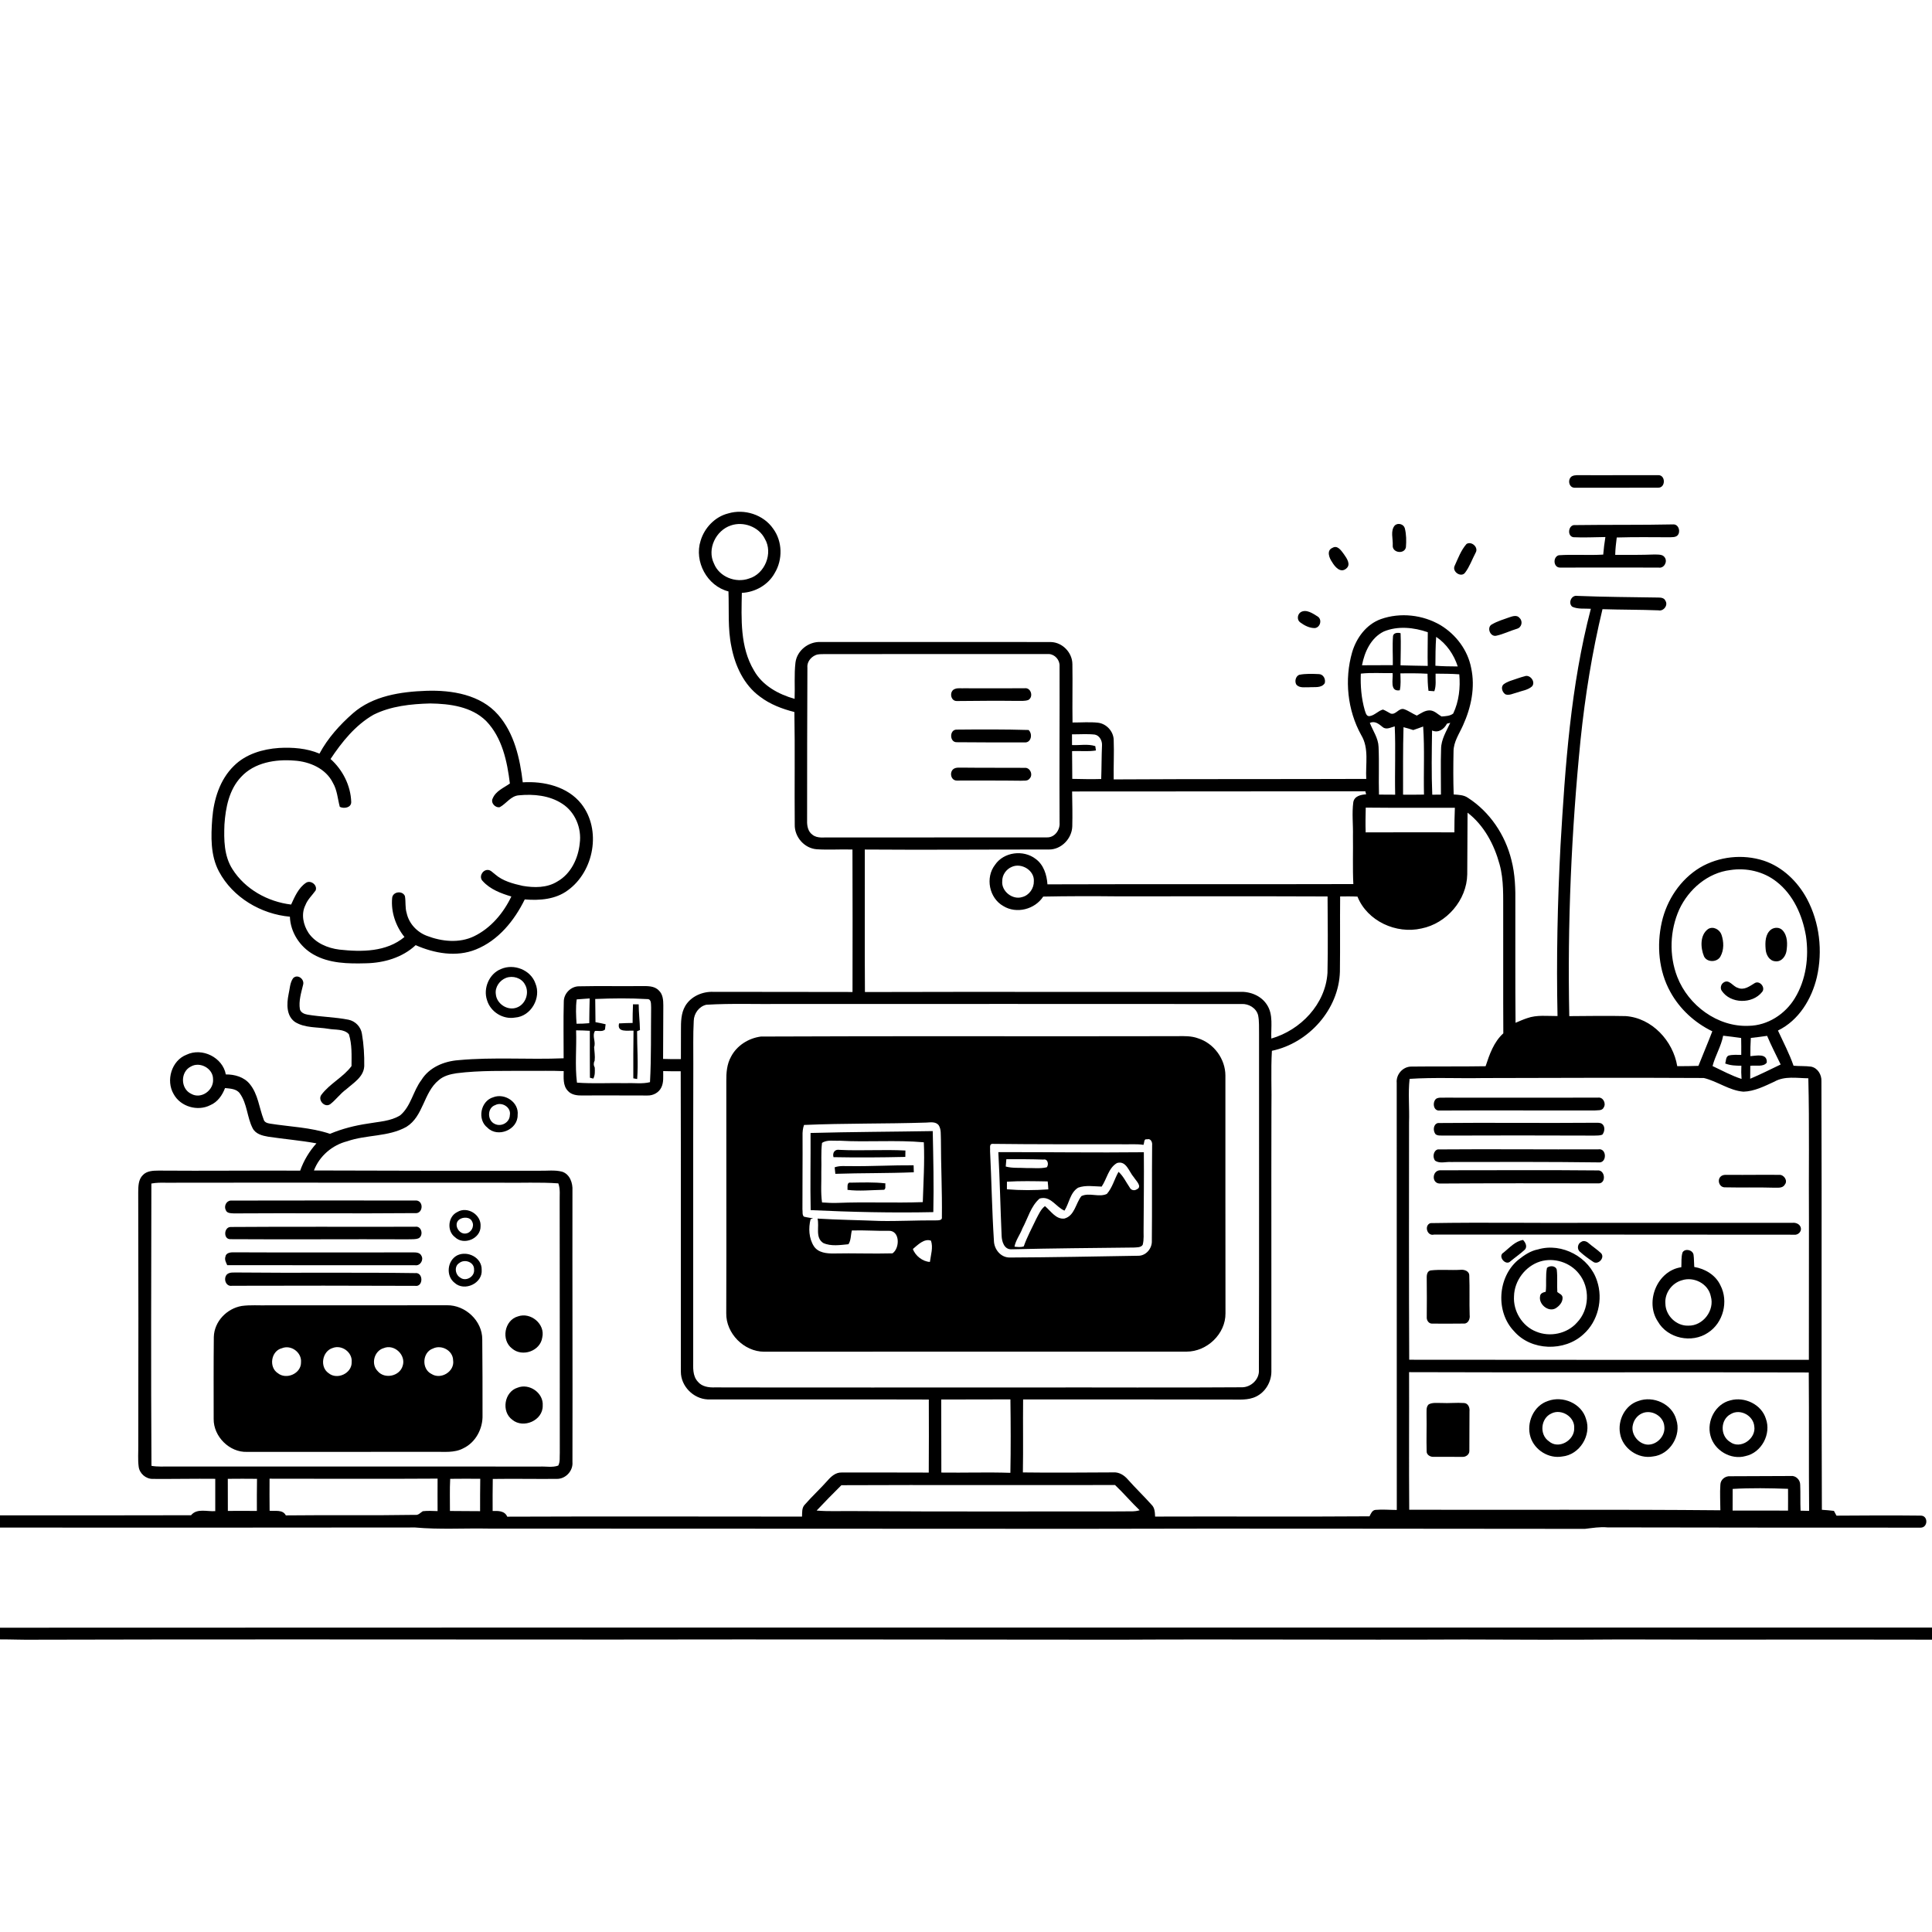 <svg xmlns="http://www.w3.org/2000/svg" viewBox="0 0 1024 1024" version="1.1">
<g id="Parent-Group"><g id="Group-rgba(0,0,0,0)" fill="rgba(0,0,0,0)">
<path fill="rgba(0,0,0,0)" opacity="1.00" d=" M 0.00 0.00 L 1024.00 0.00 L 1024.00 862.65 C 682.67 862.71 341.33 862.57 0.00 862.72 L 0.00 809.65 C 73.34 809.69 146.67 809.69 220.01 809.60 C 232.95 810.77 245.98 809.93 258.97 810.18 C 363.30 810.16 467.63 810.31 571.96 810.30 C 661.32 810.05 750.68 810.32 840.04 810.33 C 844.00 809.88 847.95 809.17 851.96 809.55 C 907.27 809.66 962.59 809.69 1017.90 809.69 C 1021.94 809.76 1022.12 803.17 1017.91 803.31 C 1003.07 803.15 988.22 803.21 973.37 803.33 C 973.03 802.70 972.36 801.43 972.02 800.80 C 969.89 800.54 967.75 800.36 965.63 800.22 C 965.28 724.49 965.67 648.76 965.39 573.04 C 965.56 569.62 963.39 566.01 959.90 565.34 C 956.82 564.92 953.70 565.14 950.62 564.86 C 948.39 558.42 945.19 552.38 942.35 546.20 C 953.39 540.85 960.21 529.56 962.97 517.95 C 966.16 504.06 964.43 488.95 957.69 476.34 C 952.78 467.23 944.78 459.48 934.85 456.18 C 923.72 452.56 911.04 453.90 900.97 459.87 C 890.61 466.16 883.42 477.02 880.78 488.76 C 878.02 501.08 879.12 514.57 885.31 525.72 C 890.29 534.82 898.25 542.10 907.56 546.61 C 905.22 552.76 902.61 558.81 900.20 564.93 C 896.45 565.05 892.71 565.11 888.97 565.09 C 886.77 551.67 875.56 539.53 861.63 538.55 C 851.67 538.32 841.70 538.52 831.75 538.57 C 830.73 489.68 832.87 440.74 837.73 392.09 C 840.15 368.81 843.86 345.64 849.35 322.88 C 859.22 323.19 869.10 323.11 878.96 323.49 C 881.71 324.13 884.31 320.76 882.67 318.36 C 882.10 316.92 880.36 316.71 879.04 316.71 C 864.68 316.48 850.30 316.42 835.96 315.83 C 832.82 315.28 831.00 319.68 833.34 321.59 C 836.39 322.98 839.90 322.44 843.18 322.67 C 832.47 363.56 829.60 405.94 827.11 447.97 C 825.52 478.13 824.87 508.34 825.52 538.53 C 820.14 538.56 814.56 537.80 809.38 539.66 C 807.29 540.35 805.29 541.26 803.27 542.10 C 803.07 521.05 803.21 500.00 803.16 478.95 C 803.27 471.21 803.05 463.37 801.09 455.85 C 797.81 442.52 789.63 430.30 778.01 422.84 C 775.81 421.30 773.04 421.28 770.48 421.08 C 770.21 413.49 770.25 405.89 770.40 398.31 C 770.38 393.19 773.46 388.91 775.44 384.41 C 779.73 374.98 782.00 364.23 779.73 353.96 C 777.93 344.57 771.71 336.36 763.62 331.42 C 754.20 325.84 742.26 324.48 731.91 328.13 C 724.21 330.88 718.93 338.05 716.67 345.68 C 712.49 360.17 714.14 376.39 721.48 389.62 C 725.74 396.64 723.68 405.09 724.14 412.84 C 679.52 413.00 634.89 412.84 590.28 413.10 C 590.16 406.07 590.55 399.04 590.28 392.02 C 590.09 387.57 586.44 383.61 582.02 383.06 C 577.52 382.55 572.98 382.98 568.46 382.94 C 568.29 372.64 568.56 362.34 568.39 352.05 C 568.38 345.93 563.15 340.45 557.00 340.30 C 516.34 340.19 475.66 340.33 434.99 340.27 C 428.62 339.95 422.46 344.72 421.62 351.12 C 420.86 357.52 421.41 363.98 421.16 370.41 C 412.59 367.99 404.08 363.36 399.60 355.34 C 392.22 342.99 392.92 328.08 393.19 314.24 C 400.30 313.89 407.18 310.00 410.63 303.70 C 414.92 296.59 414.75 286.97 409.80 280.23 C 404.66 272.78 394.55 269.54 385.95 272.13 C 378.95 273.87 373.40 279.74 371.35 286.55 C 367.80 297.62 374.78 310.61 386.10 313.46 C 386.47 323.26 385.64 333.18 387.68 342.85 C 389.63 352.93 394.28 363.03 402.77 369.21 C 408.13 373.31 414.54 375.74 421.04 377.38 C 421.40 397.27 421.05 417.17 421.23 437.06 C 421.06 443.60 426.33 449.66 432.91 450.13 C 439.20 450.54 445.52 450.07 451.82 450.27 C 451.90 475.44 451.91 500.61 451.85 525.78 C 427.25 525.68 402.66 525.78 378.06 525.70 C 372.28 525.47 366.16 528.11 363.17 533.23 C 360.93 537.08 360.91 541.67 360.92 545.99 C 360.94 551.11 360.91 556.23 360.89 561.35 C 357.74 561.39 354.59 561.35 351.45 561.25 C 351.47 551.80 351.57 542.36 351.57 532.92 C 351.56 530.12 351.38 526.96 349.17 524.95 C 346.81 522.45 343.13 522.65 339.98 522.64 C 328.99 522.79 317.99 522.51 307.00 522.76 C 302.62 522.70 298.75 526.59 298.82 530.98 C 298.54 540.95 298.77 550.93 298.74 560.91 C 280.15 561.70 261.49 560.18 242.95 561.91 C 235.35 562.48 227.51 565.70 223.37 572.41 C 218.93 578.24 217.87 586.26 212.14 591.13 C 207.03 594.34 200.74 594.47 194.95 595.53 C 188.09 596.54 181.31 598.26 174.91 600.95 C 164.63 597.50 153.70 597.23 143.08 595.54 C 141.73 595.32 140.15 594.88 139.76 593.38 C 137.33 587.11 136.79 579.93 132.38 574.56 C 129.33 570.80 124.35 569.43 119.69 569.47 C 118.04 560.45 107.12 555.07 98.89 559.01 C 90.91 562.06 87.80 572.70 92.04 579.89 C 95.65 586.57 104.78 589.21 111.49 585.74 C 115.35 584.10 117.83 580.49 119.28 576.69 C 122.04 577.00 125.43 577.04 127.17 579.62 C 131.05 585.05 130.91 592.14 133.90 597.97 C 135.45 601.04 139.02 601.95 142.13 602.47 C 150.65 603.76 159.25 604.44 167.72 606.00 C 163.94 610.21 160.98 615.12 159.10 620.46 C 134.08 620.33 109.06 620.64 84.04 620.44 C 81.17 620.46 77.88 620.55 75.75 622.78 C 73.29 625.14 73.30 628.80 73.26 631.96 C 73.39 676.64 73.37 721.31 73.29 765.98 C 73.35 769.78 73.00 773.60 73.50 777.38 C 73.96 780.99 77.28 783.88 80.91 783.85 C 91.97 783.94 103.03 783.68 114.09 783.80 C 114.09 789.50 114.08 795.21 114.09 800.92 C 109.81 801.28 104.42 799.25 101.26 803.11 C 67.51 803.18 33.75 803.20 0.00 803.18 L 0.00 0.00 M 833.28 252.37 C 830.73 253.72 831.34 258.37 834.43 258.50 C 849.25 258.54 864.09 258.49 878.92 258.48 C 882.75 258.55 882.89 252.06 879.16 251.84 C 865.45 251.78 851.73 251.94 838.02 251.85 C 836.43 251.90 834.74 251.66 833.28 252.37 M 739.31 278.45 C 736.79 281.27 738.40 285.65 738.18 289.09 C 737.88 293.07 744.42 293.94 745.17 290.03 C 745.43 286.70 745.40 283.27 744.59 280.02 C 744.00 277.78 741.01 276.96 739.31 278.45 M 834.02 284.74 C 839.63 285.02 845.27 284.69 850.89 284.64 C 850.39 287.73 850.00 290.83 849.74 293.95 C 841.89 294.42 834.01 293.77 826.17 294.29 C 822.92 295.22 823.27 300.90 826.90 300.83 C 844.28 300.84 861.68 300.77 879.07 300.83 C 881.88 301.39 883.96 297.81 882.40 295.53 C 881.32 293.67 878.84 294.00 877.04 293.89 C 870.06 294.16 863.08 294.11 856.10 294.08 C 856.15 290.99 856.52 287.93 856.91 284.88 C 866.27 284.61 875.64 284.72 885.00 284.76 C 886.33 284.68 887.88 284.83 888.99 283.90 C 890.89 282.14 889.94 278.15 887.17 277.94 C 869.74 278.31 852.29 278.07 834.86 278.31 C 831.23 277.86 830.36 284.30 834.02 284.74 M 777.29 288.31 C 774.36 291.62 772.78 295.99 770.96 299.98 C 769.57 303.05 774.43 306.32 776.52 303.54 C 778.93 300.35 780.26 296.47 782.11 292.94 C 783.82 290.14 779.96 286.65 777.29 288.31 M 706.25 290.36 C 702.94 291.72 704.50 295.76 706.04 297.91 C 707.48 300.38 710.46 303.93 713.48 301.39 C 716.24 299.24 713.77 295.84 712.29 293.73 C 710.91 291.89 708.93 288.75 706.25 290.36 M 689.36 324.49 C 687.60 325.66 687.31 328.57 689.11 329.86 C 691.34 331.51 694.05 332.94 696.89 332.89 C 699.84 332.58 700.92 328.25 698.30 326.70 C 695.78 325.11 692.27 322.69 689.36 324.49 M 800.09 327.15 C 796.99 328.29 793.75 329.18 790.89 330.86 C 787.78 332.28 789.70 337.63 792.99 336.96 C 796.79 336.16 800.34 334.34 804.08 333.24 C 806.55 332.52 807.27 329.29 805.40 327.54 C 804.07 325.82 801.79 326.58 800.09 327.15 M 688.57 357.67 C 686.71 358.49 686.09 361.12 687.07 362.82 C 688.75 364.86 691.64 364.14 693.95 364.26 C 696.70 364.01 700.36 364.86 702.14 362.11 C 702.75 359.97 701.41 357.33 699.02 357.29 C 695.55 357.14 691.99 356.98 688.57 357.67 M 804.42 359.55 C 801.82 360.51 798.97 361.08 796.77 362.84 C 795.34 364.41 796.31 367.02 797.97 368.05 C 800.01 368.72 802.03 367.54 804.00 367.07 C 806.70 366.08 809.82 365.78 812.03 363.77 C 814.05 361.37 810.93 357.31 808.09 358.43 C 806.84 358.76 805.62 359.13 804.42 359.55 M 187.05 378.06 C 180.08 384.19 173.73 391.21 169.33 399.44 C 162.59 396.58 155.13 396.03 147.90 396.43 C 139.25 397.02 130.30 399.64 124.02 405.89 C 116.51 413.17 113.30 423.71 112.50 433.90 C 111.80 443.29 111.49 453.35 116.05 461.91 C 123.36 475.67 138.31 484.50 153.65 485.87 C 153.94 494.13 158.94 501.78 166.05 505.84 C 174.47 510.70 184.58 510.82 194.03 510.56 C 203.51 510.36 213.26 507.56 220.31 500.95 C 230.22 505.32 241.91 507.43 252.25 503.23 C 264.13 498.45 272.62 487.95 278.13 476.71 C 285.97 477.36 294.43 476.74 300.95 471.88 C 314.89 461.83 318.90 439.75 308.10 426.04 C 300.82 416.86 288.28 413.95 277.07 414.65 C 275.58 402.00 272.61 388.68 264.01 378.84 C 254.68 368.15 239.50 365.70 226.02 366.14 C 212.41 366.61 197.68 368.78 187.05 378.06 M 265.50 513.62 C 259.26 516.09 255.99 523.85 258.14 530.12 C 259.97 536.33 266.60 540.46 273.00 539.33 C 281.44 538.73 287.03 528.87 283.77 521.21 C 281.29 514.05 272.31 510.58 265.50 513.62 M 155.34 518.48 C 153.61 520.97 153.62 524.18 152.94 527.05 C 151.94 532.02 151.69 538.40 156.36 541.67 C 161.62 544.97 168.17 544.29 174.08 545.29 C 177.65 545.97 182.23 545.21 184.91 548.15 C 186.64 553.54 186.33 559.43 186.31 565.04 C 181.94 570.96 174.73 574.34 170.30 580.32 C 168.29 583.14 172.19 587.37 175.10 585.19 C 178.12 582.85 180.36 579.61 183.50 577.36 C 187.35 573.94 192.75 570.82 193.06 565.09 C 193.15 559.35 192.80 553.57 191.83 547.92 C 191.26 544.23 188.32 541.18 184.66 540.46 C 177.51 539.05 170.18 539.00 163.00 537.78 C 161.33 537.50 159.46 536.72 158.95 534.94 C 158.25 530.54 159.62 526.22 160.64 521.99 C 161.56 519.03 157.73 516.00 155.34 518.48 Z" />
<path fill="rgba(0,0,0,0)" opacity="1.00" d=" M 0.00 868.91 C 6.01 868.90 12.01 869.17 18.02 869.08 C 120.03 868.77 222.05 869.04 324.06 869.00 C 413.69 868.84 503.33 869.03 592.97 869.07 C 653.98 868.74 715.00 869.25 776.02 868.96 C 803.69 869.09 831.37 869.17 859.04 868.94 C 914.03 869.14 969.01 868.92 1024.00 869.06 L 1024.00 1024.00 L 0.00 1024.00 L 0.00 868.91 Z" />
</g>
<g id="Group-000000" fill="#000000">
<path fill="#000000" opacity="1.00" d=" M 833.28 252.37 C 834.74 251.66 836.43 251.90 838.02 251.85 C 851.73 251.94 865.45 251.78 879.16 251.84 C 882.89 252.06 882.75 258.55 878.92 258.48 C 864.09 258.49 849.25 258.54 834.43 258.50 C 831.34 258.37 830.73 253.72 833.28 252.37 Z" />
<path fill="#000000" opacity="1.00" d=" M 385.95 272.13 C 394.55 269.54 404.66 272.78 409.80 280.23 C 414.75 286.97 414.92 296.59 410.63 303.70 C 407.18 310.00 400.30 313.89 393.19 314.24 C 392.92 328.08 392.22 342.99 399.60 355.34 C 404.08 363.36 412.59 367.99 421.16 370.41 C 421.41 363.98 420.86 357.52 421.62 351.12 C 422.46 344.72 428.62 339.95 434.99 340.27 C 475.66 340.33 516.34 340.19 557.00 340.30 C 563.15 340.45 568.38 345.93 568.39 352.05 C 568.56 362.34 568.29 372.64 568.46 382.94 C 572.98 382.98 577.52 382.55 582.02 383.06 C 586.44 383.61 590.09 387.57 590.28 392.02 C 590.55 399.04 590.16 406.07 590.28 413.10 C 634.89 412.84 679.52 413.00 724.14 412.84 C 723.68 405.09 725.74 396.64 721.48 389.62 C 714.14 376.39 712.49 360.17 716.67 345.68 C 718.93 338.05 724.21 330.88 731.91 328.13 C 742.26 324.48 754.20 325.84 763.62 331.42 C 771.71 336.36 777.93 344.57 779.73 353.96 C 782.00 364.23 779.73 374.98 775.44 384.41 C 773.46 388.91 770.38 393.19 770.40 398.31 C 770.25 405.89 770.21 413.49 770.48 421.08 C 773.04 421.28 775.81 421.30 778.01 422.84 C 789.63 430.30 797.81 442.52 801.09 455.85 C 803.05 463.37 803.27 471.21 803.16 478.95 C 803.21 500.00 803.07 521.05 803.27 542.10 C 805.29 541.26 807.29 540.35 809.38 539.66 C 814.56 537.80 820.14 538.56 825.52 538.53 C 824.87 508.34 825.52 478.13 827.11 447.97 C 829.60 405.94 832.47 363.56 843.18 322.67 C 839.90 322.44 836.39 322.98 833.34 321.59 C 831.00 319.68 832.82 315.28 835.96 315.83 C 850.30 316.42 864.68 316.48 879.04 316.71 C 880.36 316.71 882.10 316.92 882.67 318.36 C 884.31 320.76 881.71 324.13 878.96 323.49 C 869.10 323.11 859.22 323.19 849.35 322.88 C 843.86 345.64 840.15 368.81 837.73 392.09 C 832.87 440.74 830.73 489.68 831.75 538.57 C 841.70 538.52 851.67 538.32 861.63 538.55 C 875.56 539.53 886.77 551.67 888.97 565.09 C 892.71 565.11 896.45 565.05 900.20 564.93 C 902.61 558.81 905.22 552.76 907.56 546.61 C 898.25 542.10 890.29 534.82 885.31 525.72 C 879.12 514.57 878.02 501.08 880.78 488.76 C 883.42 477.02 890.61 466.16 900.97 459.87 C 911.04 453.90 923.72 452.56 934.85 456.18 C 944.78 459.48 952.78 467.23 957.69 476.34 C 964.43 488.95 966.16 504.06 962.97 517.95 C 960.21 529.56 953.39 540.85 942.35 546.20 C 945.19 552.38 948.39 558.42 950.62 564.86 C 953.70 565.14 956.82 564.92 959.90 565.34 C 963.39 566.01 965.56 569.62 965.39 573.04 C 965.67 648.76 965.28 724.49 965.63 800.22 C 967.75 800.36 969.89 800.54 972.02 800.80 C 972.36 801.43 973.03 802.70 973.37 803.33 C 988.22 803.21 1003.07 803.15 1017.91 803.31 C 1022.12 803.17 1021.94 809.76 1017.90 809.69 C 962.59 809.69 907.27 809.66 851.96 809.55 C 847.95 809.17 844.00 809.88 840.04 810.33 C 750.68 810.32 661.32 810.05 571.96 810.30 C 467.63 810.31 363.30 810.16 258.97 810.18 C 245.98 809.93 232.95 810.77 220.01 809.60 C 146.67 809.69 73.34 809.69 0.00 809.65 L 0.00 803.18 C 33.75 803.20 67.51 803.18 101.26 803.11 C 104.42 799.25 109.81 801.28 114.09 800.92 C 114.08 795.21 114.09 789.50 114.09 783.80 C 103.03 783.68 91.97 783.94 80.91 783.85 C 77.28 783.88 73.96 780.99 73.50 777.38 C 73.00 773.60 73.35 769.78 73.29 765.98 C 73.37 721.31 73.39 676.64 73.26 631.96 C 73.30 628.80 73.29 625.14 75.75 622.78 C 77.88 620.55 81.17 620.46 84.04 620.44 C 109.06 620.64 134.08 620.33 159.10 620.46 C 160.98 615.12 163.94 610.21 167.72 606.00 C 159.25 604.44 150.65 603.76 142.13 602.47 C 139.02 601.95 135.45 601.04 133.90 597.97 C 130.91 592.14 131.05 585.05 127.17 579.62 C 125.43 577.04 122.04 577.00 119.28 576.69 C 117.83 580.49 115.35 584.10 111.49 585.74 C 104.78 589.21 95.65 586.57 92.04 579.89 C 87.80 572.70 90.91 562.06 98.89 559.01 C 107.12 555.07 118.04 560.45 119.69 569.47 C 124.35 569.43 129.33 570.80 132.38 574.56 C 136.79 579.93 137.33 587.11 139.76 593.38 C 140.15 594.88 141.73 595.32 143.08 595.54 C 153.70 597.23 164.63 597.50 174.91 600.95 C 181.31 598.26 188.09 596.54 194.95 595.53 C 200.74 594.47 207.03 594.34 212.14 591.13 C 217.87 586.26 218.93 578.24 223.37 572.41 C 227.51 565.70 235.35 562.48 242.95 561.91 C 261.49 560.18 280.15 561.70 298.74 560.91 C 298.77 550.93 298.54 540.95 298.82 530.98 C 298.75 526.59 302.62 522.70 307.00 522.76 C 317.99 522.51 328.99 522.79 339.98 522.64 C 343.13 522.65 346.81 522.45 349.17 524.95 C 351.38 526.96 351.56 530.12 351.57 532.92 C 351.57 542.36 351.47 551.80 351.45 561.25 C 354.59 561.35 357.74 561.39 360.89 561.35 C 360.91 556.23 360.94 551.11 360.92 545.99 C 360.91 541.67 360.93 537.08 363.17 533.23 C 366.16 528.11 372.28 525.47 378.06 525.70 C 402.66 525.78 427.25 525.68 451.85 525.78 C 451.91 500.61 451.90 475.44 451.82 450.27 C 445.52 450.07 439.20 450.54 432.91 450.13 C 426.33 449.66 421.06 443.60 421.23 437.06 C 421.05 417.17 421.40 397.27 421.04 377.38 C 414.54 375.74 408.13 373.31 402.77 369.21 C 394.28 363.03 389.63 352.93 387.68 342.85 C 385.64 333.18 386.47 323.26 386.10 313.46 C 374.78 310.61 367.80 297.62 371.35 286.55 C 373.40 279.74 378.95 273.87 385.95 272.13 M 387.38 278.50 C 379.43 281.11 374.64 290.97 378.41 298.67 C 381.19 305.75 389.93 309.18 396.96 306.65 C 405.40 304.23 409.89 293.13 405.37 285.56 C 402.18 279.19 394.04 276.20 387.38 278.50 M 733.50 334.68 C 726.67 337.99 723.22 345.50 721.89 352.61 C 727.33 352.65 732.77 352.49 738.22 352.56 C 738.30 347.40 737.93 342.23 738.33 337.09 C 738.59 335.34 740.99 335.19 742.34 335.62 C 742.60 341.29 742.33 346.97 742.31 352.64 C 747.11 352.80 751.92 352.83 756.73 352.94 C 756.57 346.99 756.76 341.04 756.76 335.09 C 749.36 332.52 740.90 331.64 733.50 334.68 M 761.20 337.55 C 760.83 342.65 760.82 347.75 760.79 352.86 C 764.73 353.16 768.68 353.21 772.63 353.23 C 770.61 346.98 766.70 341.22 761.20 337.55 M 432.21 347.26 C 429.60 348.39 427.60 351.03 427.94 353.99 C 427.85 380.98 427.74 407.99 427.78 434.98 C 427.69 437.68 428.25 440.74 430.60 442.42 C 433.24 444.55 436.85 443.72 439.97 443.88 C 478.32 443.84 516.67 443.86 555.01 443.83 C 559.03 443.92 561.92 439.83 561.60 436.05 C 561.44 408.38 561.68 380.71 561.59 353.04 C 561.78 349.83 559.12 346.80 555.91 346.65 C 516.27 346.58 476.63 346.75 437.00 346.68 C 435.40 346.75 433.70 346.58 432.21 347.26 M 721.26 357.04 C 721.01 363.56 721.54 370.14 723.35 376.43 C 723.84 377.70 724.15 379.93 726.08 379.53 C 728.70 379.06 730.46 376.74 733.00 376.08 C 734.42 376.60 735.66 377.49 737.02 378.17 C 739.79 379.16 741.31 375.09 744.13 375.86 C 746.54 376.67 748.61 378.25 750.94 379.28 C 753.14 378.07 755.35 376.38 758.00 376.53 C 760.40 376.69 762.06 378.64 764.05 379.75 C 766.09 379.60 768.63 379.52 770.24 378.17 C 773.28 371.78 774.09 364.41 773.45 357.40 C 769.26 357.08 765.07 357.10 760.89 357.05 C 760.79 360.15 761.31 363.37 760.22 366.36 C 759.45 366.30 757.91 366.20 757.13 366.15 C 756.72 363.14 756.67 360.12 756.61 357.10 C 751.82 356.79 747.02 356.87 742.23 356.89 C 742.30 359.87 742.57 362.91 741.92 365.86 C 736.41 366.75 738.46 360.01 738.12 356.76 C 732.50 356.88 726.86 356.41 721.26 357.04 M 726.03 383.15 C 727.70 387.34 730.53 391.26 730.67 395.91 C 731.05 404.32 730.64 412.74 730.89 421.15 C 733.74 421.15 736.61 421.16 739.47 421.20 C 739.20 409.13 739.78 397.03 739.24 384.99 C 737.20 385.49 734.81 386.96 732.89 385.40 C 730.86 383.77 728.79 381.91 726.03 383.15 M 766.93 383.55 C 765.37 386.49 762.42 388.63 759.02 387.18 C 758.86 398.52 758.66 409.88 759.13 421.21 C 760.65 421.18 762.18 421.17 763.73 421.16 C 763.77 413.09 763.52 405.01 763.80 396.95 C 763.82 391.89 766.63 387.56 768.66 383.12 C 768.23 383.23 767.36 383.44 766.93 383.55 M 743.89 385.43 C 743.54 397.35 743.69 409.27 743.65 421.19 C 747.34 421.23 751.04 421.21 754.74 421.15 C 754.47 409.13 755.13 397.05 754.30 385.07 C 752.54 385.71 750.81 386.36 749.04 386.94 C 747.34 386.37 745.61 385.88 743.89 385.43 M 568.18 389.21 C 568.15 391.10 568.15 392.99 568.19 394.89 C 572.29 395.12 576.56 394.16 580.53 395.46 C 580.62 396.04 580.78 397.19 580.86 397.77 C 576.68 398.45 572.43 397.91 568.22 398.10 C 568.33 403.00 568.24 407.91 568.33 412.82 C 573.44 412.91 578.55 413.06 583.66 412.89 C 583.88 406.92 583.82 400.94 584.09 394.98 C 584.22 392.56 582.72 389.74 580.18 389.33 C 576.19 388.91 572.18 389.24 568.18 389.21 M 568.24 419.50 C 568.35 425.65 568.48 431.82 568.33 437.98 C 568.14 444.45 562.53 450.34 555.92 450.26 C 523.41 450.23 490.89 450.52 458.37 450.27 C 458.42 475.45 458.26 500.63 458.43 525.80 C 524.62 525.60 590.81 525.83 657.00 525.71 C 662.56 525.42 668.41 527.70 671.49 532.51 C 675.01 537.81 673.55 544.47 673.83 550.45 C 689.35 545.99 702.55 532.21 703.59 515.68 C 703.91 502.17 703.69 488.65 703.64 475.14 C 666.44 474.99 629.24 475.09 592.04 475.08 C 579.00 474.94 565.96 474.95 552.92 475.21 C 548.51 482.01 538.72 484.53 531.75 480.21 C 524.27 475.99 522.13 465.16 527.38 458.39 C 532.01 451.51 542.45 450.25 548.90 455.23 C 553.15 458.30 554.84 463.68 555.17 468.72 C 609.21 468.54 663.26 468.73 717.30 468.58 C 716.87 460.05 717.22 451.51 717.09 442.98 C 717.23 437.04 716.49 431.07 717.28 425.17 C 717.83 421.92 721.31 421.18 724.07 421.01 C 723.97 420.61 723.77 419.80 723.67 419.39 C 671.86 419.51 620.05 419.42 568.24 419.50 M 723.87 428.05 C 723.76 432.42 723.68 436.80 723.83 441.18 C 739.50 441.18 755.17 441.07 770.85 441.16 C 770.83 436.82 770.95 432.48 771.11 428.14 C 755.36 428.06 739.61 428.23 723.87 428.05 M 777.83 430.73 C 777.72 441.64 777.79 452.55 777.67 463.46 C 777.42 477.11 766.69 489.45 753.40 492.11 C 740.01 495.19 724.67 488.20 719.49 475.22 C 716.42 475.06 713.36 475.13 710.30 475.14 C 710.17 488.42 710.36 501.70 710.18 514.99 C 709.62 535.06 693.55 552.89 674.13 556.95 C 673.53 567.27 674.08 577.65 673.88 588.00 C 673.77 634.33 673.92 680.66 673.86 726.98 C 673.85 732.40 670.74 737.78 665.82 740.17 C 661.54 742.32 656.59 741.73 651.97 741.79 C 615.40 741.69 578.84 741.75 542.27 741.72 C 542.13 754.62 542.38 767.52 542.15 780.42 C 558.10 780.64 574.05 780.46 590.00 780.40 C 593.10 780.15 595.85 781.89 597.80 784.17 C 601.86 788.75 606.30 792.99 610.37 797.56 C 612.07 799.19 612.12 801.62 612.23 803.82 C 650.11 803.66 687.99 803.97 725.87 803.68 C 726.57 802.33 727.24 800.47 728.99 800.27 C 732.76 799.93 736.55 800.30 740.33 800.31 C 740.30 724.86 740.31 649.41 740.29 573.96 C 739.86 569.44 743.60 565.22 748.18 565.31 C 761.25 565.15 774.33 565.34 787.40 565.12 C 789.44 558.91 791.73 552.27 796.79 547.69 C 796.66 526.47 796.79 505.26 796.73 484.05 C 796.66 475.39 797.14 466.55 794.81 458.12 C 791.97 447.65 786.56 437.42 777.83 430.73 M 536.32 459.44 C 533.33 460.66 531.17 463.72 531.21 466.98 C 530.67 472.41 536.73 477.16 541.89 475.43 C 545.52 474.48 548.07 470.77 547.96 467.07 C 548.34 461.31 541.39 457.17 536.32 459.44 M 917.09 461.15 C 905.13 462.60 895.03 471.32 890.05 482.01 C 885.04 493.18 884.57 506.35 888.99 517.78 C 894.87 532.91 910.38 544.44 926.89 543.71 C 936.88 543.55 946.17 537.53 951.28 529.10 C 957.26 519.33 958.85 507.29 957.19 496.08 C 955.33 485.17 950.50 474.18 941.55 467.27 C 934.72 461.89 925.62 459.83 917.09 461.15 M 315.48 529.49 C 315.59 533.58 315.52 537.67 315.62 541.77 C 317.42 542.07 319.21 542.45 320.99 542.88 C 320.90 543.58 320.74 544.98 320.65 545.68 C 319.27 546.97 317.07 546.23 315.34 546.43 C 313.68 549.22 315.97 552.19 314.89 555.00 C 315.02 557.38 315.48 559.75 315.18 562.15 C 314.54 563.37 314.56 564.60 315.23 565.84 C 315.31 567.80 315.44 569.89 314.46 571.68 C 314.01 571.56 313.12 571.33 312.67 571.22 C 312.57 562.93 312.66 554.64 312.62 546.35 C 310.19 546.20 307.77 546.12 305.34 546.10 C 305.68 555.33 304.65 564.65 305.80 573.82 C 314.53 574.46 323.30 573.90 332.05 574.10 C 336.19 573.91 340.43 574.60 344.51 573.57 C 345.23 560.40 344.94 547.19 345.11 534.00 C 344.97 532.44 345.42 529.45 343.04 529.54 C 333.88 529.00 324.64 529.09 315.48 529.49 M 305.58 542.60 C 307.83 542.62 310.08 542.52 312.32 542.31 C 312.40 537.94 312.37 533.56 312.54 529.19 C 310.24 529.32 307.94 529.50 305.66 529.70 C 305.07 533.97 305.32 538.31 305.58 542.60 M 374.40 532.53 C 370.51 533.39 367.79 537.17 367.70 541.07 C 367.28 548.69 367.52 556.33 367.47 563.95 C 367.34 616.29 367.46 668.63 367.41 720.97 C 367.40 724.80 367.01 729.20 369.82 732.26 C 372.00 734.99 375.66 735.47 378.93 735.35 C 434.95 735.48 490.97 735.37 546.99 735.39 C 583.97 735.31 620.96 735.56 657.94 735.29 C 662.94 735.47 667.67 731.08 667.24 725.95 C 667.42 666.61 667.28 607.27 667.32 547.93 C 667.24 544.66 667.48 541.34 666.83 538.13 C 665.88 534.29 661.83 531.90 658.01 532.15 C 577.02 532.06 496.02 532.15 415.03 532.12 C 401.49 532.31 387.91 531.73 374.40 532.53 M 913.31 548.94 C 912.24 554.58 909.10 559.52 907.69 565.03 C 912.76 567.41 917.70 570.13 923.06 571.86 C 922.87 569.52 922.84 567.18 922.96 564.85 C 920.05 564.86 917.10 564.76 914.38 563.66 C 914.89 562.28 914.61 560.28 916.11 559.50 C 918.31 558.89 920.63 559.14 922.90 559.10 C 922.93 556.12 922.92 553.14 922.85 550.16 C 919.66 549.74 916.50 549.26 913.31 548.94 M 927.97 550.13 C 927.79 553.34 927.68 556.56 927.73 559.78 C 930.89 559.59 936.76 558.03 936.43 563.19 C 934.62 565.71 930.44 564.46 927.69 564.91 C 927.66 567.19 927.64 569.47 927.64 571.76 C 933.12 569.46 938.42 566.76 943.79 564.20 C 941.37 559.15 938.77 554.19 936.61 549.02 C 933.73 549.44 930.85 549.82 927.97 550.13 M 101.18 565.28 C 95.53 568.04 95.59 577.03 101.30 579.73 C 106.64 582.82 113.44 577.81 112.92 571.91 C 112.95 566.29 105.97 562.49 101.18 565.28 M 241.97 568.84 C 238.60 569.35 235.10 570.23 232.49 572.55 C 224.44 579.10 224.51 591.61 215.42 597.25 C 205.83 602.64 194.25 601.32 184.04 604.89 C 176.13 606.89 169.30 612.70 166.40 620.37 C 206.26 620.54 246.13 620.53 285.99 620.51 C 289.96 620.61 294.04 619.99 297.93 621.02 C 302.05 622.35 303.65 627.05 303.41 631.02 C 303.33 678.99 303.53 726.97 303.41 774.95 C 303.80 779.60 299.79 783.91 295.13 783.84 C 283.81 783.94 272.50 783.70 261.18 783.87 C 261.07 789.53 261.09 795.19 261.11 800.85 C 264.01 800.77 267.52 800.70 268.84 803.87 C 320.92 803.66 373.01 803.82 425.09 803.83 C 425.20 801.66 424.90 799.17 426.56 797.49 C 430.43 793.05 434.79 789.07 438.70 784.65 C 440.56 782.51 442.97 780.38 446.00 780.46 C 461.42 780.49 476.84 780.40 492.26 780.50 C 492.37 767.60 492.32 754.69 492.29 741.78 C 453.21 741.64 414.13 741.79 375.05 741.72 C 367.45 741.36 360.85 734.67 360.87 727.01 C 360.81 673.94 360.95 620.87 360.79 567.80 C 357.69 567.82 354.59 567.78 351.50 567.70 C 351.47 570.57 351.84 573.66 350.53 576.34 C 349.23 579.13 346.13 580.74 343.12 580.64 C 331.72 580.66 320.33 580.53 308.93 580.63 C 306.11 580.70 302.91 580.42 300.94 578.14 C 298.30 575.35 298.76 571.23 298.77 567.71 C 292.49 567.45 286.21 567.61 279.92 567.56 C 267.27 567.68 254.56 567.24 241.97 568.84 M 747.12 571.82 C 746.25 579.49 747.10 587.25 746.82 594.96 C 746.81 636.87 746.71 678.78 746.91 720.69 C 817.52 720.74 888.13 720.81 958.74 720.73 C 958.78 696.17 958.78 671.61 958.78 647.04 C 958.59 621.87 959.08 596.67 958.45 571.51 C 952.45 571.46 945.92 570.17 940.45 573.30 C 935.23 575.69 929.88 578.45 924.03 578.61 C 916.50 577.99 910.25 573.07 903.05 571.36 C 864.04 571.15 825.02 571.29 786.00 571.39 C 773.04 571.65 760.05 570.96 747.12 571.82 M 80.23 627.30 C 80.16 677.17 79.96 727.05 80.28 776.92 C 83.50 777.50 86.77 777.25 90.02 777.28 C 155.34 777.34 220.67 777.21 285.99 777.32 C 289.26 777.13 292.78 777.94 295.89 776.78 C 296.98 774.73 296.55 772.26 296.70 770.03 C 296.68 725.69 296.71 681.35 296.64 637.02 C 296.55 633.74 297.07 630.35 295.93 627.21 C 285.98 626.50 275.97 627.03 265.99 626.86 C 206.67 626.90 147.35 626.77 88.03 626.87 C 85.42 626.82 82.80 626.80 80.23 627.30 M 746.84 727.27 C 746.93 751.57 746.72 775.88 746.92 800.19 C 801.89 800.36 856.87 799.97 911.83 800.48 C 911.82 795.97 911.51 791.45 911.83 786.95 C 911.88 784.23 914.40 782.23 917.03 782.44 C 927.70 782.37 938.38 782.34 949.05 782.31 C 951.75 781.94 954.18 784.30 954.14 786.98 C 954.34 791.54 954.13 796.12 954.34 800.69 C 955.83 800.71 957.34 800.74 958.87 800.80 C 958.64 776.35 958.90 751.89 958.68 727.44 C 888.07 727.18 817.45 727.54 746.84 727.27 M 498.86 741.77 C 498.94 754.68 498.87 767.59 498.93 780.49 C 511.13 780.66 523.33 780.22 535.52 780.63 C 535.77 767.66 535.71 754.67 535.54 741.70 C 523.31 741.75 511.08 741.75 498.86 741.77 M 120.74 783.81 C 120.70 789.48 120.81 795.15 120.77 800.82 C 125.90 800.78 131.02 800.77 136.15 800.83 C 136.10 795.16 136.16 789.48 136.22 783.81 C 131.06 783.74 125.90 783.76 120.74 783.81 M 142.87 783.74 C 142.80 789.40 142.87 795.07 142.90 800.74 C 145.83 801.04 149.86 799.95 151.50 803.19 C 174.36 802.93 197.23 803.30 220.09 802.91 C 221.77 803.17 222.81 801.75 224.08 800.98 C 226.68 800.64 229.31 800.87 231.93 800.91 C 231.88 795.17 231.92 789.43 231.93 783.70 C 202.25 783.90 172.56 783.74 142.87 783.74 M 238.48 800.85 C 243.81 800.95 249.14 800.86 254.46 800.95 C 254.42 795.23 254.49 789.51 254.54 783.79 C 249.23 783.69 243.92 783.80 238.61 783.81 C 238.30 789.48 238.52 795.17 238.48 800.85 M 432.83 800.63 C 439.53 801.20 446.27 800.80 452.99 800.91 C 500.32 801.27 547.67 801.06 595.01 801.08 C 598.01 800.92 601.12 801.38 604.04 800.47 C 599.54 796.16 595.52 791.37 590.99 787.09 C 542.66 787.21 494.24 786.98 445.96 787.19 C 441.52 791.59 437.11 796.08 432.83 800.63 M 918.35 789.16 C 918.36 792.97 918.31 796.79 918.32 800.62 C 928.11 800.59 937.90 800.65 947.69 800.65 C 947.75 796.80 947.69 792.95 947.70 789.11 C 937.93 788.76 928.10 788.59 918.35 789.16 Z" />
<path fill="#000000" opacity="1.00" d=" M 739.31 278.45 C 741.01 276.96 744.00 277.78 744.59 280.02 C 745.40 283.27 745.43 286.70 745.17 290.03 C 744.42 293.94 737.88 293.07 738.18 289.09 C 738.40 285.65 736.79 281.27 739.31 278.45 Z" />
<path fill="#000000" opacity="1.00" d=" M 834.02 284.74 C 830.36 284.30 831.23 277.86 834.86 278.31 C 852.29 278.07 869.74 278.31 887.17 277.94 C 889.94 278.15 890.89 282.14 888.99 283.90 C 887.88 284.83 886.33 284.68 885.00 284.76 C 875.64 284.72 866.27 284.61 856.91 284.88 C 856.52 287.93 856.15 290.99 856.10 294.08 C 863.08 294.11 870.06 294.16 877.04 293.89 C 878.84 294.00 881.32 293.67 882.40 295.53 C 883.96 297.81 881.88 301.39 879.07 300.83 C 861.68 300.77 844.28 300.84 826.90 300.83 C 823.27 300.90 822.92 295.22 826.17 294.29 C 834.01 293.77 841.89 294.42 849.74 293.95 C 850.00 290.83 850.39 287.73 850.89 284.64 C 845.27 284.69 839.63 285.02 834.02 284.74 Z" />
<path fill="#000000" opacity="1.00" d=" M 777.29 288.31 C 779.96 286.65 783.82 290.14 782.11 292.94 C 780.26 296.47 778.93 300.35 776.52 303.54 C 774.43 306.32 769.57 303.05 770.96 299.98 C 772.78 295.99 774.36 291.62 777.29 288.31 Z" />
<path fill="#000000" opacity="1.00" d=" M 706.25 290.36 C 708.93 288.75 710.91 291.89 712.29 293.73 C 713.77 295.84 716.24 299.24 713.48 301.39 C 710.46 303.93 707.48 300.38 706.04 297.91 C 704.50 295.76 702.94 291.72 706.25 290.36 Z" />
<path fill="#000000" opacity="1.00" d=" M 689.36 324.49 C 692.27 322.69 695.78 325.11 698.30 326.70 C 700.92 328.25 699.84 332.58 696.89 332.89 C 694.05 332.94 691.34 331.51 689.11 329.86 C 687.31 328.57 687.60 325.66 689.36 324.49 Z" />
<path fill="#000000" opacity="1.00" d=" M 800.09 327.15 C 801.79 326.58 804.07 325.82 805.40 327.54 C 807.27 329.29 806.55 332.52 804.08 333.24 C 800.34 334.34 796.79 336.16 792.99 336.96 C 789.70 337.63 787.78 332.28 790.89 330.86 C 793.75 329.18 796.99 328.29 800.09 327.15 Z" />
<path fill="#000000" opacity="1.00" d=" M 688.57 357.67 C 691.99 356.98 695.55 357.14 699.02 357.29 C 701.41 357.33 702.75 359.97 702.14 362.11 C 700.36 364.86 696.70 364.01 693.95 364.26 C 691.64 364.14 688.75 364.86 687.07 362.82 C 686.09 361.12 686.71 358.49 688.57 357.67 Z" />
<path fill="#000000" opacity="1.00" d=" M 506.07 365.18 C 507.61 364.52 509.37 364.90 511.02 364.80 C 521.68 364.89 532.35 364.78 543.01 364.79 C 546.47 364.25 547.95 369.43 544.98 371.03 C 543.05 371.68 540.99 371.46 539.00 371.49 C 528.38 371.35 517.75 371.47 507.14 371.56 C 503.68 371.64 503.01 366.27 506.07 365.18 Z" />
<path fill="#000000" opacity="1.00" d=" M 187.05 378.06 C 197.68 368.78 212.41 366.61 226.02 366.14 C 239.50 365.70 254.68 368.15 264.01 378.84 C 272.61 388.68 275.58 402.00 277.07 414.65 C 288.28 413.95 300.82 416.86 308.10 426.04 C 318.90 439.75 314.89 461.83 300.95 471.88 C 294.43 476.74 285.97 477.36 278.13 476.71 C 272.62 487.95 264.13 498.45 252.25 503.23 C 241.91 507.43 230.22 505.32 220.31 500.95 C 213.26 507.56 203.51 510.36 194.03 510.56 C 184.58 510.82 174.47 510.70 166.05 505.84 C 158.94 501.78 153.94 494.13 153.65 485.87 C 138.31 484.50 123.36 475.67 116.05 461.91 C 111.49 453.35 111.80 443.29 112.50 433.90 C 113.30 423.71 116.51 413.17 124.02 405.89 C 130.30 399.64 139.25 397.02 147.90 396.43 C 155.13 396.03 162.59 396.58 169.33 399.44 C 173.73 391.21 180.08 384.19 187.05 378.06 M 197.96 378.83 C 188.37 384.34 181.24 393.19 175.20 402.28 C 181.62 408.03 185.88 416.37 186.15 425.04 C 186.23 428.12 182.34 428.75 180.10 427.65 C 178.95 423.36 178.73 418.78 176.42 414.88 C 172.69 407.33 164.09 403.65 156.05 403.14 C 146.10 402.31 134.82 404.11 127.77 411.81 C 121.41 418.53 119.57 428.06 118.96 436.98 C 118.64 445.01 118.70 453.66 123.20 460.67 C 129.92 471.31 141.94 477.96 154.30 479.43 C 156.22 475.23 158.18 470.65 162.11 467.95 C 164.60 466.20 168.45 469.12 167.28 471.98 C 165.44 474.55 163.01 476.75 161.86 479.77 C 159.49 484.50 160.73 490.23 163.54 494.49 C 167.20 499.83 173.64 502.54 179.89 503.31 C 191.62 504.60 204.81 504.62 214.37 496.62 C 209.72 490.87 207.15 483.34 207.85 475.93 C 208.15 472.52 213.39 471.87 214.62 474.98 C 215.14 477.95 214.64 481.05 215.55 483.98 C 216.75 489.48 220.98 494.01 226.19 495.99 C 234.13 499.05 243.39 500.04 251.26 496.24 C 260.14 491.94 266.83 483.96 271.03 475.16 C 265.53 473.53 259.78 471.37 255.86 467.00 C 253.74 464.97 255.48 461.32 258.21 461.09 C 260.00 460.92 261.16 462.54 262.48 463.47 C 266.53 466.99 271.88 468.37 276.99 469.52 C 283.12 470.58 289.94 470.64 295.40 467.22 C 302.62 463.16 306.50 454.92 307.28 446.92 C 308.36 438.98 304.84 430.36 298.00 426.00 C 291.30 421.59 282.87 420.77 275.06 421.53 C 270.75 421.82 268.41 425.91 264.91 427.81 C 262.47 428.32 259.92 425.48 261.15 423.16 C 262.80 419.21 266.98 417.59 270.25 415.28 C 268.82 403.55 266.18 390.98 257.70 382.18 C 249.96 374.49 238.41 372.99 228.00 372.85 C 217.78 373.13 207.22 374.20 197.96 378.83 Z" />
<path fill="#000000" opacity="1.00" d=" M 507.04 393.39 C 503.20 393.43 503.16 386.68 507.01 386.71 C 519.72 386.59 532.46 386.53 545.17 386.91 C 547.45 389.01 546.59 393.75 543.04 393.50 C 531.04 393.54 519.03 393.47 507.04 393.39 Z" />
<path fill="#000000" opacity="1.00" d=" M 505.38 407.57 C 506.72 406.62 508.44 406.93 509.99 406.86 C 521.02 407.00 532.05 406.89 543.08 406.97 C 546.00 406.69 547.73 410.70 545.66 412.72 C 544.60 414.15 542.55 413.64 541.04 413.80 C 529.71 413.64 518.38 413.73 507.06 413.71 C 503.93 413.66 503.09 409.25 505.38 407.57 Z" />
<path fill="#000000" opacity="1.00" d=" M 905.31 492.42 C 908.01 490.72 911.50 492.65 912.44 495.47 C 913.69 499.11 913.81 503.51 911.87 506.94 C 910.17 510.13 904.74 510.23 903.16 506.89 C 901.28 502.39 900.93 495.58 905.31 492.42 Z" />
<path fill="#000000" opacity="1.00" d=" M 938.69 492.68 C 940.49 491.39 943.21 491.37 944.78 493.07 C 947.52 496.00 947.44 500.43 946.86 504.15 C 946.38 506.97 944.14 509.90 940.98 509.50 C 937.71 509.30 935.96 505.91 935.82 502.99 C 935.51 499.44 935.60 495.06 938.69 492.68 Z" />
<path fill="#000000" opacity="1.00" d=" M 265.50 513.62 C 272.31 510.58 281.29 514.05 283.77 521.21 C 287.03 528.87 281.44 538.73 273.00 539.33 C 266.60 540.46 259.97 536.33 258.14 530.12 C 255.99 523.85 259.26 516.09 265.50 513.62 M 268.20 518.30 C 264.81 519.61 262.24 523.24 262.80 526.94 C 263.23 532.08 269.04 535.87 273.90 534.03 C 278.66 532.34 280.81 525.99 278.19 521.72 C 276.35 518.26 271.75 516.95 268.20 518.30 Z" />
<path fill="#000000" opacity="1.00" d=" M 155.34 518.48 C 157.73 516.00 161.56 519.03 160.64 521.99 C 159.62 526.22 158.25 530.54 158.95 534.94 C 159.46 536.72 161.33 537.50 163.00 537.78 C 170.18 539.00 177.51 539.05 184.66 540.46 C 188.32 541.18 191.26 544.23 191.83 547.92 C 192.80 553.57 193.15 559.35 193.06 565.09 C 192.75 570.82 187.35 573.94 183.50 577.36 C 180.36 579.61 178.12 582.85 175.10 585.19 C 172.19 587.37 168.29 583.14 170.30 580.32 C 174.73 574.34 181.94 570.96 186.31 565.04 C 186.33 559.43 186.64 553.54 184.91 548.15 C 182.23 545.21 177.65 545.97 174.08 545.29 C 168.17 544.29 161.62 544.97 156.36 541.67 C 151.69 538.40 151.94 532.02 152.94 527.05 C 153.62 524.18 153.61 520.97 155.34 518.48 Z" />
<path fill="#000000" opacity="1.00" d=" M 913.62 520.70 C 916.48 518.82 918.46 522.84 921.03 523.55 C 924.41 525.07 927.38 522.67 930.11 521.02 C 932.75 519.53 935.94 523.49 933.92 525.80 C 928.79 532.25 917.18 532.10 912.54 525.10 C 911.59 523.64 912.16 521.58 913.62 520.70 Z" />
<path fill="#000000" opacity="1.00" d=" M 335.51 532.30 C 336.51 532.28 337.51 532.28 338.52 532.31 C 338.53 536.87 339.12 541.45 339.19 545.94 C 338.81 546.10 338.05 546.41 337.67 546.56 C 337.64 555.02 338.36 563.48 337.71 571.91 C 337.20 571.82 336.18 571.63 335.67 571.54 C 335.64 563.12 335.65 554.70 335.78 546.28 C 332.74 546.07 326.89 547.43 328.11 542.43 C 330.50 542.30 332.90 542.20 335.30 542.19 C 335.29 538.89 335.35 535.59 335.51 532.30 Z" />
<path fill="#000000" opacity="1.00" d=" M 403.30 549.39 C 476.86 549.04 550.46 549.37 624.04 549.19 C 627.69 549.13 631.43 549.03 634.92 550.30 C 643.35 552.92 649.50 561.28 649.49 570.12 C 649.49 612.10 649.47 654.09 649.53 696.07 C 649.65 707.00 639.71 716.40 628.92 716.39 C 554.29 716.41 479.66 716.33 405.03 716.43 C 394.33 716.45 384.70 706.69 384.93 695.98 C 385.08 655.00 384.91 614.01 384.96 573.03 C 384.91 568.62 385.25 564.03 387.44 560.11 C 390.51 554.16 396.73 550.25 403.30 549.39 M 426.15 596.25 C 425.49 598.10 425.31 600.07 425.37 602.03 C 425.45 615.02 425.27 628.01 425.31 641.00 C 425.51 642.24 425.08 643.86 426.08 644.84 C 427.67 645.27 429.32 645.45 430.95 645.75 L 429.64 646.18 C 428.43 650.89 428.70 656.33 431.36 660.51 C 433.66 664.01 438.16 664.42 441.98 664.37 C 452.33 664.14 462.70 664.59 473.04 664.30 C 477.05 661.57 477.06 652.06 470.95 652.35 C 464.46 652.50 457.98 651.95 451.50 652.18 C 450.86 654.55 451.10 657.42 449.69 659.47 C 445.31 659.88 440.46 660.70 436.33 658.81 C 431.91 655.88 434.39 650.13 433.31 645.88 C 444.20 646.55 455.13 646.67 466.04 647.12 C 476.04 647.33 486.02 646.74 496.02 646.83 C 497.19 646.78 499.57 646.97 499.22 645.06 C 499.40 631.35 498.70 617.65 498.70 603.95 C 498.55 601.40 498.96 598.58 497.49 596.34 C 495.90 594.39 493.16 594.88 490.97 594.99 C 469.38 595.69 447.74 595.31 426.15 596.25 M 606.07 606.79 C 602.06 606.20 597.99 606.63 593.96 606.49 C 571.31 606.46 548.65 606.55 526.01 606.27 C 524.14 606.30 524.95 608.80 524.75 609.98 C 525.54 625.81 525.77 641.67 526.79 657.49 C 526.85 662.04 530.28 666.48 535.07 666.51 C 557.75 666.42 580.45 665.95 603.13 665.58 C 607.37 665.71 610.71 661.70 610.50 657.60 C 610.67 640.72 610.49 623.84 610.65 606.96 C 610.86 605.39 609.89 603.22 607.95 603.87 C 606.16 603.42 606.57 605.79 606.07 606.79 M 483.85 661.99 C 485.10 665.59 489.08 668.69 492.87 668.84 C 493.34 665.15 494.69 661.17 493.43 657.58 C 489.84 656.28 486.47 659.81 483.85 661.99 Z" />
<path fill="#000000" opacity="1.00" d=" M 261.43 581.57 C 267.54 579.19 275.18 584.24 274.36 591.02 C 274.49 598.82 263.80 603.21 258.37 597.70 C 252.79 593.43 254.71 583.51 261.43 581.57 M 262.46 585.73 C 258.15 587.18 258.21 593.89 262.19 595.68 C 265.61 597.44 270.13 595.00 270.22 591.08 C 271.06 586.88 266.02 583.83 262.46 585.73 Z" />
<path fill="#000000" opacity="1.00" d=" M 761.21 582.35 C 762.65 581.49 764.44 581.90 766.04 581.78 C 793.01 581.81 819.98 581.83 846.95 581.77 C 849.67 581.35 851.39 584.81 850.02 586.95 C 849.18 588.89 846.73 588.35 845.04 588.58 C 817.71 588.62 790.38 588.46 763.06 588.60 C 759.63 588.98 759.07 584.09 761.21 582.35 Z" />
<path fill="#000000" opacity="1.00" d=" M 762.12 595.23 C 789.73 594.96 817.39 595.33 845.03 595.09 C 846.36 595.16 847.88 594.86 849.09 595.65 C 850.88 597.02 850.55 599.78 849.27 601.40 C 847.92 601.96 846.41 601.81 845.00 601.89 C 818.33 601.76 791.66 601.81 765.00 601.88 C 763.60 601.80 762.06 602.07 760.89 601.18 C 759.43 599.42 759.56 595.89 762.12 595.23 Z" />
<path fill="#000000" opacity="1.00" d=" M 429.61 600.50 C 451.19 599.91 472.79 599.87 494.37 599.50 C 494.67 613.81 495.00 628.14 494.68 642.45 C 473.00 642.91 451.32 642.41 429.67 641.39 C 429.38 627.76 429.70 614.13 429.61 600.50 M 435.69 605.77 C 435.04 610.84 435.50 615.98 435.31 621.08 C 435.43 626.48 434.91 631.94 435.70 637.32 C 438.46 637.50 441.23 637.68 444.00 637.56 C 459.03 636.94 474.07 637.70 489.10 637.15 C 489.42 626.59 490.13 616.00 489.65 605.44 C 474.81 604.12 459.87 605.46 445.00 604.60 C 441.94 604.78 438.33 603.95 435.69 605.77 Z" />
<path fill="#000000" opacity="1.00" d=" M 444.98 609.45 C 456.61 610.04 468.27 609.17 479.89 609.80 C 479.88 610.65 479.85 612.34 479.84 613.19 C 467.16 613.48 454.46 613.57 441.77 613.32 C 441.11 610.94 442.46 609.01 444.98 609.45 Z" />
<path fill="#000000" opacity="1.00" d=" M 762.06 609.22 C 790.39 608.99 818.75 609.29 847.09 609.18 C 851.72 608.36 851.86 616.69 847.19 616.09 C 821.12 615.76 795.03 615.84 768.96 615.89 C 766.21 615.72 763.19 616.82 760.71 615.24 C 759.16 613.55 759.65 609.85 762.06 609.22 Z" />
<path fill="#000000" opacity="1.00" d=" M 529.14 610.66 C 554.84 610.60 580.56 611.00 606.26 610.71 C 606.38 624.14 606.21 637.57 606.13 651.00 C 606.03 653.92 606.44 656.94 605.64 659.81 C 604.67 661.28 602.54 661.09 601.00 661.22 C 579.32 661.46 557.64 661.64 535.97 662.15 C 532.23 662.24 531.00 658.03 530.88 655.02 C 530.23 640.24 529.94 625.44 529.14 610.66 M 533.39 614.41 C 533.29 615.69 533.18 616.98 533.06 618.28 C 536.61 619.27 540.37 618.85 544.02 619.09 C 547.61 618.99 551.28 619.51 554.81 618.69 C 556.00 617.27 555.39 614.08 553.04 614.60 C 546.49 614.38 539.93 614.37 533.39 614.41 M 583.90 628.92 C 579.76 628.83 575.41 628.03 571.44 629.49 C 567.16 632.13 566.72 637.69 564.21 641.66 C 559.66 639.79 556.80 633.55 551.01 635.26 C 546.34 639.31 544.80 645.70 541.94 651.00 C 540.71 654.33 538.37 657.24 537.69 660.77 C 539.32 660.94 541.01 661.17 542.61 660.61 C 544.38 655.58 546.94 650.89 549.21 646.09 C 550.52 643.67 551.60 640.98 553.85 639.26 C 556.92 641.80 559.64 646.39 564.16 645.86 C 569.61 644.38 570.12 637.79 573.16 633.96 C 577.35 631.93 582.47 634.78 586.66 632.80 C 589.62 629.46 590.66 624.91 592.85 621.09 C 595.42 623.41 596.84 626.60 598.77 629.40 C 599.45 630.85 601.16 631.24 602.50 630.39 C 605.68 628.97 602.03 625.74 600.97 623.99 C 598.42 621.16 597.00 614.97 592.06 616.42 C 587.50 619.00 586.68 624.84 583.90 628.92 M 533.70 626.32 C 533.70 627.66 533.70 629.00 533.68 630.35 C 540.95 630.95 548.35 630.92 555.63 630.39 C 555.58 628.97 555.46 627.57 555.30 626.18 C 548.10 626.05 540.89 625.88 533.70 626.32 Z" />
<path fill="#000000" opacity="1.00" d=" M 442.39 618.70 C 445.16 617.70 448.14 618.14 451.02 618.07 C 462.09 618.20 473.16 617.54 484.23 617.62 C 484.26 618.55 484.31 620.40 484.34 621.33 C 470.49 621.91 456.60 621.69 442.75 622.15 C 442.66 621.28 442.48 619.56 442.39 618.70 Z" />
<path fill="#000000" opacity="1.00" d=" M 763.14 620.27 C 791.00 620.31 818.87 620.06 846.73 620.35 C 850.89 619.94 851.46 627.56 847.04 627.21 C 819.02 627.16 790.98 627.11 762.96 627.30 C 758.68 627.03 759.08 620.54 763.14 620.27 Z" />
<path fill="#000000" opacity="1.00" d=" M 912.31 623.34 C 913.65 622.36 915.47 622.81 917.04 622.69 C 925.67 622.79 934.30 622.59 942.93 622.70 C 945.46 622.44 947.74 625.76 946.00 627.84 C 944.79 630.01 942.07 629.41 940.03 629.50 C 931.35 629.23 922.65 629.51 913.98 629.31 C 911.05 629.13 909.93 625.02 912.31 623.34 Z" />
<path fill="#000000" opacity="1.00" d=" M 449.19 630.65 C 449.36 629.30 448.61 626.46 450.91 626.83 C 457.04 626.75 463.20 626.49 469.30 627.21 C 469.03 628.34 469.90 630.80 467.95 630.63 C 461.71 630.75 455.40 631.44 449.19 630.65 Z" />
<path fill="#000000" opacity="1.00" d=" M 122.22 636.33 C 155.08 636.24 187.97 636.29 220.84 636.30 C 224.77 636.88 224.10 643.49 219.98 642.98 C 187.97 643.27 155.96 642.90 123.95 643.13 C 122.48 643.03 120.31 643.13 119.70 641.44 C 118.60 639.43 119.82 636.55 122.22 636.33 Z" />
<path fill="#000000" opacity="1.00" d=" M 242.35 642.42 C 247.67 639.14 255.15 643.78 254.71 649.97 C 254.81 656.51 245.85 660.24 241.20 655.77 C 236.76 652.53 237.35 644.81 242.35 642.42 M 243.38 646.41 C 240.13 648.87 243.22 654.40 246.92 653.78 C 249.69 653.44 251.59 650.05 250.28 647.55 C 249.23 644.87 245.35 644.92 243.38 646.41 Z" />
<path fill="#000000" opacity="1.00" d=" M 758.15 648.28 C 786.40 647.81 814.71 648.29 842.99 648.13 C 878.69 648.10 914.39 648.13 950.08 648.12 C 951.95 647.91 954.18 648.88 954.50 650.94 C 954.86 652.89 952.88 654.69 950.98 654.42 C 887.36 654.34 823.73 654.37 760.11 654.34 C 756.40 655.39 754.68 649.49 758.15 648.28 Z" />
<path fill="#000000" opacity="1.00" d=" M 122.19 650.33 C 154.82 650.09 187.47 650.30 220.10 650.20 C 223.42 649.66 224.59 654.66 222.00 656.25 C 220.15 657.08 218.03 656.73 216.07 656.86 C 184.74 656.72 153.40 657.00 122.08 656.79 C 118.29 656.85 118.63 650.43 122.19 650.33 Z" />
<path fill="#000000" opacity="1.00" d=" M 796.92 663.89 C 800.09 661.32 803.01 657.92 807.23 657.20 C 808.49 658.46 809.61 660.62 808.29 662.25 C 805.89 664.50 803.15 666.37 800.62 668.47 C 798.05 671.22 793.57 665.73 796.92 663.89 Z" />
<path fill="#000000" opacity="1.00" d=" M 838.16 658.19 C 839.37 657.36 841.00 657.95 841.99 658.88 C 844.15 660.76 846.62 662.31 848.69 664.31 C 850.75 666.85 846.83 670.72 844.29 668.70 C 841.92 667.13 839.61 665.44 837.51 663.55 C 835.65 662.16 836.10 659.10 838.16 658.19 Z" />
<path fill="#000000" opacity="1.00" d=" M 815.17 662.21 C 827.90 658.44 842.50 666.40 846.48 678.96 C 849.75 688.70 847.00 700.34 839.24 707.20 C 829.22 716.49 811.53 716.04 802.50 705.59 C 792.58 695.30 793.75 676.87 804.69 667.76 C 807.80 665.29 811.18 662.96 815.17 662.21 M 816.37 668.60 C 808.51 671.04 802.65 678.76 802.46 687.00 C 801.93 694.91 806.82 702.95 814.26 705.80 C 821.53 708.83 830.65 706.91 835.87 700.95 C 842.48 694.07 842.87 682.48 836.88 675.10 C 832.15 669.07 823.71 666.40 816.37 668.60 Z" />
<path fill="#000000" opacity="1.00" d=" M 891.79 663.78 C 893.16 661.51 897.16 662.48 897.61 665.01 C 897.91 667.16 897.82 669.34 897.99 671.51 C 903.73 672.47 909.32 675.80 911.84 681.22 C 916.30 689.69 913.37 701.17 905.28 706.35 C 896.77 712.14 883.81 709.47 878.69 700.41 C 871.70 689.88 878.38 673.44 891.14 671.65 C 891.30 669.03 890.98 666.31 891.79 663.78 M 891.41 678.58 C 886.08 680.08 882.22 685.42 882.69 690.98 C 882.80 697.32 888.53 702.90 894.91 702.62 C 902.62 702.78 908.91 694.53 906.77 687.12 C 905.47 680.37 897.77 676.46 891.41 678.58 Z" />
<path fill="#000000" opacity="1.00" d=" M 119.47 666.11 C 119.72 663.98 122.30 663.68 124.00 663.76 C 155.65 663.92 187.29 663.79 218.94 663.80 C 220.50 663.77 222.55 663.86 223.33 665.52 C 224.71 667.76 222.75 671.00 220.08 670.61 C 186.87 670.58 153.65 670.62 120.44 670.57 C 119.81 669.19 118.94 667.66 119.47 666.11 Z" />
<path fill="#000000" opacity="1.00" d=" M 242.30 665.38 C 247.77 662.69 255.47 666.51 255.30 673.00 C 255.91 680.18 246.19 684.72 240.96 679.94 C 236.19 676.25 237.02 668.17 242.30 665.38 M 243.42 669.44 C 240.63 671.11 241.22 675.57 243.88 677.11 C 246.85 679.49 251.70 676.68 251.26 672.93 C 251.47 668.94 246.28 667.10 243.42 669.44 Z" />
<path fill="#000000" opacity="1.00" d=" M 819.93 671.99 C 821.41 670.68 824.45 670.77 825.11 672.92 C 825.58 676.86 825.18 680.84 825.41 684.80 C 826.46 685.71 828.16 686.13 828.20 687.84 C 828.24 690.29 826.41 692.28 824.44 693.47 C 820.55 695.58 815.39 691.16 816.28 687.01 C 816.40 685.42 817.98 684.99 819.27 684.65 C 819.77 680.44 819.07 676.15 819.93 671.99 Z" />
<path fill="#000000" opacity="1.00" d=" M 758.21 673.35 C 763.45 672.75 768.77 673.34 774.04 673.03 C 776.08 672.78 778.81 673.67 778.75 676.16 C 779.02 683.10 778.73 690.07 778.95 697.03 C 779.25 698.93 778.23 701.59 775.96 701.51 C 770.33 701.58 764.69 701.58 759.07 701.54 C 757.24 701.62 756.06 699.74 756.21 698.08 C 756.24 691.38 756.32 684.68 756.20 677.99 C 756.15 676.28 756.12 673.85 758.21 673.35 Z" />
<path fill="#000000" opacity="1.00" d=" M 120.36 675.38 C 121.95 674.11 124.09 674.54 125.96 674.45 C 157.31 674.78 188.66 674.32 219.99 674.77 C 224.47 674.18 224.44 682.25 220.01 681.53 C 187.68 681.42 155.34 681.37 123.01 681.49 C 119.60 682.07 118.19 677.52 120.36 675.38 Z" />
<path fill="#000000" opacity="1.00" d=" M 128.09 692.19 C 132.71 691.55 137.39 691.97 142.03 691.85 C 173.66 691.84 205.29 691.88 236.92 691.81 C 246.66 691.67 255.68 700.09 255.61 709.94 C 255.75 723.29 255.75 736.64 255.75 749.99 C 255.99 757.12 252.16 764.49 245.60 767.61 C 240.81 770.20 235.20 769.39 229.99 769.49 C 196.99 769.55 163.99 769.52 130.99 769.53 C 121.64 769.91 113.12 761.36 113.25 752.05 C 113.24 737.56 113.17 723.05 113.33 708.56 C 113.58 700.40 120.21 693.56 128.09 692.19 M 149.41 714.59 C 143.66 715.99 142.32 724.62 147.24 727.80 C 151.76 731.47 159.66 728.02 159.54 722.06 C 160.02 716.83 154.26 712.58 149.41 714.59 M 176.33 714.46 C 170.77 716.15 169.32 724.51 174.17 727.81 C 178.72 731.57 186.60 727.88 186.39 721.93 C 186.87 716.74 181.14 712.59 176.33 714.46 M 203.37 714.53 C 198.30 715.98 196.45 723.01 200.20 726.74 C 203.87 731.13 211.80 729.45 213.41 723.98 C 215.35 718.27 209.03 712.19 203.37 714.53 M 229.48 714.75 C 223.76 716.72 223.33 725.64 228.72 728.24 C 233.70 731.43 241.10 726.91 240.16 720.97 C 240.09 715.80 233.99 712.53 229.48 714.75 Z" />
<path fill="#000000" opacity="1.00" d=" M 274.51 697.72 C 281.24 695.29 289.09 701.77 287.41 708.90 C 286.41 716.09 276.79 719.44 271.40 714.74 C 265.50 710.29 267.31 699.71 274.51 697.72 Z" />
<path fill="#000000" opacity="1.00" d=" M 274.32 735.50 C 280.52 733.00 288.14 738.25 287.65 745.02 C 287.83 752.85 277.42 757.40 271.53 752.51 C 265.58 748.18 267.26 737.67 274.32 735.50 Z" />
<path fill="#000000" opacity="1.00" d=" M 820.43 742.55 C 828.24 739.62 838.23 743.78 840.61 752.03 C 843.68 760.71 837.21 771.08 828.03 771.97 C 820.92 773.25 813.42 768.63 811.23 761.77 C 808.82 754.29 812.75 745.04 820.43 742.55 M 822.24 749.19 C 816.58 751.73 815.79 760.38 820.93 763.89 C 826.03 768.43 834.58 763.47 834.36 757.00 C 834.81 750.96 827.54 746.45 822.24 749.19 Z" />
<path fill="#000000" opacity="1.00" d=" M 868.36 742.55 C 876.25 739.63 886.24 744.08 888.46 752.42 C 891.30 760.91 885.05 771.04 876.08 771.96 C 868.26 773.43 860.01 767.71 858.68 759.88 C 857.32 752.80 861.27 744.77 868.36 742.55 M 870.22 749.15 C 867.81 750.24 866.05 752.54 865.48 755.10 C 864.19 759.88 868.11 765.11 872.92 765.66 C 878.08 766.09 882.82 761.10 882.12 755.96 C 881.71 750.45 875.16 746.82 870.22 749.15 Z" />
<path fill="#000000" opacity="1.00" d=" M 917.14 742.22 C 924.63 740.12 933.58 744.34 935.94 751.93 C 938.91 759.99 933.68 769.94 925.20 771.74 C 917.37 773.97 908.61 768.76 906.59 760.97 C 904.46 753.22 909.15 744.14 917.14 742.22 M 917.38 749.46 C 911.79 752.30 911.60 760.89 916.87 764.20 C 922.44 768.49 930.93 762.53 929.80 755.91 C 929.25 750.24 922.36 746.51 917.38 749.46 Z" />
<path fill="#000000" opacity="1.00" d=" M 757.21 744.37 C 759.26 743.24 761.69 743.66 763.94 743.61 C 767.95 743.83 771.96 743.35 775.97 743.63 C 778.18 743.74 779.08 746.11 778.86 748.02 C 778.76 755.02 778.88 762.02 778.79 769.01 C 778.85 770.95 776.86 772.32 775.05 772.17 C 770.03 772.11 765.00 772.21 759.98 772.16 C 758.17 772.30 756.01 771.14 756.15 769.10 C 755.96 762.72 756.23 756.34 756.10 749.97 C 756.20 748.08 755.69 745.83 757.21 744.37 Z" />
<path fill="#000000" opacity="1.00" d=" M 0.00 862.72 C 341.33 862.57 682.67 862.71 1024.00 862.65 L 1024.00 869.06 C 969.01 868.92 914.03 869.14 859.04 868.94 C 831.37 869.17 803.69 869.09 776.02 868.96 C 715.00 869.25 653.98 868.74 592.97 869.07 C 503.33 869.03 413.69 868.84 324.06 869.00 C 222.05 869.04 120.03 868.77 18.02 869.08 C 12.01 869.17 6.01 868.90 0.00 868.91 L 0.00 862.72 Z" />
</g>
<g id="Group-000000" fill="#000000">
<path fill="rgba(0,0,0,0)" opacity="1.00" d=" M 387.38 278.50 C 394.04 276.20 402.18 279.19 405.37 285.56 C 409.89 293.13 405.40 304.23 396.96 306.65 C 389.93 309.18 381.19 305.75 378.41 298.67 C 374.64 290.97 379.43 281.11 387.38 278.50 Z" />
<path fill="rgba(0,0,0,0)" opacity="1.00" d=" M 917.09 461.15 C 925.62 459.83 934.72 461.89 941.55 467.27 C 950.50 474.18 955.33 485.17 957.19 496.08 C 958.85 507.29 957.26 519.33 951.28 529.10 C 946.17 537.53 936.88 543.55 926.89 543.71 C 910.38 544.44 894.87 532.91 888.99 517.78 C 884.57 506.35 885.04 493.18 890.05 482.01 C 895.03 471.32 905.13 462.60 917.09 461.15 M 905.31 492.42 C 900.93 495.58 901.28 502.39 903.16 506.89 C 904.74 510.23 910.17 510.13 911.87 506.94 C 913.81 503.51 913.69 499.11 912.44 495.47 C 911.50 492.65 908.01 490.72 905.31 492.42 M 938.69 492.68 C 935.60 495.06 935.51 499.44 935.82 502.99 C 935.96 505.91 937.71 509.30 940.98 509.50 C 944.14 509.90 946.38 506.97 946.86 504.15 C 947.44 500.43 947.52 496.00 944.78 493.07 C 943.21 491.37 940.49 491.39 938.69 492.68 M 913.62 520.70 C 912.16 521.58 911.59 523.64 912.54 525.10 C 917.18 532.10 928.79 532.25 933.92 525.80 C 935.94 523.49 932.75 519.53 930.11 521.02 C 927.38 522.67 924.41 525.07 921.03 523.55 C 918.46 522.84 916.48 518.82 913.62 520.70 Z" />
<path fill="rgba(0,0,0,0)" opacity="1.00" d=" M 80.23 627.30 C 82.80 626.80 85.42 626.82 88.03 626.87 C 147.35 626.77 206.67 626.90 265.99 626.86 C 275.97 627.03 285.98 626.50 295.93 627.21 C 297.07 630.35 296.55 633.74 296.64 637.02 C 296.71 681.35 296.68 725.69 296.70 770.03 C 296.55 772.26 296.98 774.73 295.89 776.78 C 292.78 777.94 289.26 777.13 285.99 777.32 C 220.67 777.21 155.34 777.34 90.02 777.28 C 86.77 777.25 83.50 777.50 80.28 776.92 C 79.96 727.05 80.16 677.17 80.23 627.30 M 122.22 636.33 C 119.82 636.55 118.60 639.43 119.70 641.44 C 120.31 643.13 122.48 643.03 123.95 643.13 C 155.96 642.90 187.97 643.27 219.98 642.98 C 224.10 643.49 224.77 636.88 220.84 636.30 C 187.97 636.29 155.08 636.24 122.22 636.33 M 242.35 642.42 C 237.35 644.81 236.76 652.53 241.20 655.77 C 245.85 660.24 254.81 656.51 254.71 649.97 C 255.15 643.78 247.67 639.14 242.35 642.42 M 122.19 650.33 C 118.63 650.43 118.29 656.85 122.08 656.79 C 153.40 657.00 184.74 656.72 216.07 656.86 C 218.03 656.73 220.15 657.08 222.00 656.25 C 224.59 654.66 223.42 649.66 220.10 650.20 C 187.47 650.30 154.82 650.09 122.19 650.33 M 119.47 666.11 C 118.94 667.66 119.81 669.19 120.44 670.57 C 153.65 670.62 186.87 670.58 220.08 670.61 C 222.75 671.00 224.71 667.76 223.33 665.52 C 222.55 663.86 220.50 663.77 218.94 663.80 C 187.29 663.79 155.65 663.92 124.00 663.76 C 122.30 663.68 119.72 663.98 119.47 666.11 M 242.30 665.38 C 237.02 668.17 236.19 676.25 240.96 679.94 C 246.19 684.72 255.91 680.18 255.30 673.00 C 255.47 666.51 247.77 662.69 242.30 665.38 M 120.36 675.38 C 118.19 677.52 119.60 682.07 123.01 681.49 C 155.34 681.37 187.68 681.42 220.01 681.53 C 224.44 682.25 224.47 674.18 219.99 674.77 C 188.66 674.32 157.31 674.78 125.96 674.45 C 124.09 674.54 121.95 674.11 120.36 675.38 M 128.09 692.19 C 120.21 693.56 113.58 700.40 113.33 708.56 C 113.17 723.05 113.24 737.56 113.25 752.05 C 113.12 761.36 121.64 769.91 130.99 769.53 C 163.99 769.52 196.99 769.55 229.99 769.49 C 235.20 769.39 240.81 770.20 245.60 767.61 C 252.16 764.49 255.99 757.12 255.75 749.99 C 255.75 736.64 255.75 723.29 255.61 709.94 C 255.68 700.09 246.66 691.67 236.92 691.81 C 205.29 691.88 173.66 691.84 142.03 691.85 C 137.39 691.97 132.71 691.55 128.09 692.19 M 274.51 697.72 C 267.31 699.71 265.50 710.29 271.40 714.74 C 276.79 719.44 286.41 716.09 287.41 708.90 C 289.09 701.77 281.24 695.29 274.51 697.72 M 274.32 735.50 C 267.26 737.67 265.58 748.18 271.53 752.51 C 277.42 757.40 287.83 752.85 287.65 745.02 C 288.14 738.25 280.52 733.00 274.32 735.50 Z" />
<path fill="rgba(0,0,0,0)" opacity="1.00" d=" M 142.87 783.74 C 172.56 783.74 202.25 783.90 231.93 783.70 C 231.92 789.43 231.88 795.17 231.93 800.91 C 229.31 800.87 226.68 800.64 224.08 800.98 C 222.81 801.75 221.77 803.17 220.09 802.91 C 197.23 803.30 174.36 802.93 151.50 803.19 C 149.86 799.95 145.83 801.04 142.90 800.74 C 142.87 795.07 142.80 789.40 142.87 783.74 Z" />
</g>
<g id="Group-000000" fill="#000000">
<path fill="rgba(0,0,0,0)" opacity="1.00" d=" M 733.50 334.68 C 740.90 331.64 749.36 332.52 756.76 335.09 C 756.76 341.04 756.57 346.99 756.73 352.94 C 751.92 352.83 747.11 352.80 742.31 352.64 C 742.33 346.97 742.60 341.29 742.34 335.62 C 740.99 335.19 738.59 335.34 738.33 337.09 C 737.93 342.23 738.30 347.40 738.22 352.56 C 732.77 352.49 727.33 352.65 721.89 352.61 C 723.22 345.50 726.67 337.99 733.50 334.68 Z" />
<path fill="rgba(0,0,0,0)" opacity="1.00" d=" M 149.41 714.59 C 154.26 712.58 160.02 716.83 159.54 722.06 C 159.66 728.02 151.76 731.47 147.24 727.80 C 142.32 724.62 143.66 715.99 149.41 714.59 Z" />
<path fill="rgba(0,0,0,0)" opacity="1.00" d=" M 822.24 749.19 C 827.54 746.45 834.81 750.96 834.36 757.00 C 834.58 763.47 826.03 768.43 820.93 763.89 C 815.79 760.38 816.58 751.73 822.24 749.19 Z" />
<path fill="rgba(0,0,0,0)" opacity="1.00" d=" M 870.22 749.15 C 875.16 746.82 881.71 750.45 882.12 755.96 C 882.82 761.10 878.08 766.09 872.92 765.66 C 868.11 765.11 864.19 759.88 865.48 755.10 C 866.05 752.54 867.81 750.24 870.22 749.15 Z" />
<path fill="rgba(0,0,0,0)" opacity="1.00" d=" M 917.38 749.46 C 922.36 746.51 929.25 750.24 929.80 755.91 C 930.93 762.53 922.44 768.49 916.87 764.20 C 911.60 760.89 911.79 752.30 917.38 749.46 Z" />
</g>
<g id="Group-000000" fill="#000000">
<path fill="rgba(0,0,0,0)" opacity="1.00" d=" M 761.20 337.55 C 766.70 341.22 770.61 346.98 772.63 353.23 C 768.68 353.21 764.73 353.16 760.79 352.86 C 760.82 347.75 760.83 342.65 761.20 337.55 Z" />
<path fill="rgba(0,0,0,0)" opacity="1.00" d=" M 913.31 548.94 C 916.50 549.26 919.66 549.74 922.85 550.16 C 922.92 553.14 922.93 556.12 922.90 559.10 C 920.63 559.14 918.31 558.89 916.11 559.50 C 914.61 560.28 914.89 562.28 914.38 563.66 C 917.10 564.76 920.05 564.86 922.96 564.85 C 922.84 567.18 922.87 569.52 923.06 571.86 C 917.70 570.13 912.76 567.41 907.69 565.03 C 909.10 559.52 912.24 554.58 913.31 548.94 Z" />
<path fill="rgba(0,0,0,0)" opacity="1.00" d=" M 229.48 714.75 C 233.99 712.53 240.09 715.80 240.16 720.97 C 241.10 726.91 233.70 731.43 228.72 728.24 C 223.33 725.64 223.76 716.72 229.48 714.75 Z" />
</g>
<g id="Group-000000" fill="#000000">
<path fill="rgba(0,0,0,0)" opacity="1.00" d=" M 432.21 347.26 C 433.70 346.58 435.40 346.75 437.00 346.68 C 476.63 346.75 516.27 346.58 555.91 346.65 C 559.12 346.80 561.78 349.83 561.59 353.04 C 561.68 380.71 561.44 408.38 561.60 436.05 C 561.92 439.83 559.03 443.92 555.01 443.83 C 516.67 443.86 478.32 443.84 439.97 443.88 C 436.85 443.72 433.24 444.55 430.60 442.42 C 428.25 440.74 427.69 437.68 427.78 434.98 C 427.74 407.99 427.85 380.98 427.94 353.99 C 427.60 351.03 429.60 348.39 432.21 347.26 M 506.07 365.18 C 503.01 366.27 503.68 371.64 507.14 371.56 C 517.75 371.47 528.38 371.35 539.00 371.49 C 540.99 371.46 543.05 371.68 544.98 371.03 C 547.95 369.43 546.47 364.25 543.01 364.79 C 532.35 364.78 521.68 364.89 511.02 364.80 C 509.37 364.90 507.61 364.52 506.07 365.18 M 507.04 393.39 C 519.03 393.47 531.04 393.54 543.04 393.50 C 546.59 393.75 547.45 389.01 545.17 386.91 C 532.46 386.53 519.72 386.59 507.01 386.71 C 503.16 386.68 503.20 393.43 507.04 393.39 M 505.38 407.57 C 503.09 409.25 503.93 413.66 507.06 413.71 C 518.38 413.73 529.71 413.64 541.04 413.80 C 542.55 413.64 544.60 414.15 545.66 412.72 C 547.73 410.70 546.00 406.69 543.08 406.97 C 532.05 406.89 521.02 407.00 509.99 406.86 C 508.44 406.93 506.72 406.62 505.38 407.57 Z" />
<path fill="rgba(0,0,0,0)" opacity="1.00" d=" M 197.96 378.83 C 207.22 374.20 217.78 373.13 228.00 372.85 C 238.41 372.99 249.96 374.49 257.70 382.18 C 266.18 390.98 268.82 403.55 270.25 415.28 C 266.98 417.59 262.80 419.21 261.15 423.16 C 259.92 425.48 262.47 428.32 264.91 427.81 C 268.41 425.91 270.75 421.82 275.06 421.53 C 282.87 420.77 291.30 421.59 298.00 426.00 C 304.84 430.36 308.36 438.98 307.28 446.92 C 306.50 454.92 302.62 463.16 295.40 467.22 C 289.94 470.64 283.12 470.58 276.99 469.52 C 271.88 468.37 266.53 466.99 262.48 463.47 C 261.16 462.54 260.00 460.92 258.21 461.09 C 255.48 461.32 253.74 464.97 255.86 467.00 C 259.78 471.37 265.53 473.53 271.03 475.16 C 266.83 483.96 260.14 491.94 251.26 496.24 C 243.39 500.04 234.13 499.05 226.19 495.99 C 220.98 494.01 216.75 489.48 215.55 483.98 C 214.64 481.05 215.14 477.95 214.62 474.98 C 213.39 471.87 208.15 472.52 207.85 475.93 C 207.15 483.34 209.72 490.87 214.37 496.62 C 204.81 504.62 191.62 504.60 179.89 503.31 C 173.64 502.54 167.20 499.83 163.54 494.49 C 160.73 490.23 159.49 484.50 161.86 479.77 C 163.01 476.75 165.44 474.55 167.28 471.98 C 168.45 469.12 164.60 466.20 162.11 467.95 C 158.18 470.65 156.22 475.23 154.30 479.43 C 141.94 477.96 129.92 471.31 123.20 460.67 C 118.70 453.66 118.64 445.01 118.96 436.98 C 119.57 428.06 121.41 418.53 127.77 411.81 C 134.82 404.11 146.10 402.31 156.05 403.14 C 164.09 403.65 172.69 407.33 176.42 414.88 C 178.73 418.78 178.95 423.36 180.10 427.65 C 182.34 428.75 186.23 428.12 186.15 425.04 C 185.88 416.37 181.62 408.03 175.20 402.28 C 181.24 393.19 188.37 384.34 197.96 378.83 Z" />
<path fill="rgba(0,0,0,0)" opacity="1.00" d=" M 568.24 419.50 C 620.05 419.42 671.86 419.51 723.67 419.39 C 723.77 419.80 723.97 420.61 724.07 421.01 C 721.31 421.18 717.83 421.92 717.28 425.17 C 716.49 431.07 717.23 437.04 717.09 442.98 C 717.22 451.51 716.87 460.05 717.30 468.58 C 663.26 468.73 609.21 468.54 555.17 468.72 C 554.84 463.68 553.15 458.30 548.90 455.23 C 542.45 450.25 532.01 451.51 527.38 458.39 C 522.13 465.16 524.27 475.99 531.75 480.21 C 538.72 484.53 548.51 482.01 552.92 475.21 C 565.96 474.95 579.00 474.94 592.04 475.08 C 629.24 475.09 666.44 474.99 703.64 475.14 C 703.69 488.65 703.91 502.17 703.59 515.68 C 702.55 532.21 689.35 545.99 673.83 550.45 C 673.55 544.47 675.01 537.81 671.49 532.51 C 668.41 527.70 662.56 525.42 657.00 525.71 C 590.81 525.83 524.62 525.60 458.43 525.80 C 458.26 500.63 458.42 475.45 458.37 450.27 C 490.89 450.52 523.41 450.23 555.92 450.26 C 562.53 450.34 568.14 444.45 568.33 437.98 C 568.48 431.82 568.35 425.65 568.24 419.50 Z" />
<path fill="rgba(0,0,0,0)" opacity="1.00" d=" M 777.83 430.73 C 786.56 437.42 791.97 447.65 794.81 458.12 C 797.14 466.55 796.66 475.39 796.73 484.05 C 796.79 505.26 796.66 526.47 796.79 547.69 C 791.73 552.27 789.44 558.91 787.40 565.12 C 774.33 565.34 761.25 565.15 748.18 565.31 C 743.60 565.22 739.86 569.44 740.29 573.96 C 740.31 649.41 740.30 724.86 740.33 800.31 C 736.55 800.30 732.76 799.93 728.99 800.27 C 727.24 800.47 726.57 802.33 725.87 803.68 C 687.99 803.97 650.11 803.66 612.23 803.82 C 612.12 801.62 612.07 799.19 610.37 797.56 C 606.30 792.99 601.86 788.75 597.80 784.17 C 595.85 781.89 593.10 780.15 590.00 780.40 C 574.05 780.46 558.10 780.64 542.15 780.42 C 542.38 767.52 542.13 754.62 542.27 741.72 C 578.84 741.75 615.40 741.69 651.97 741.79 C 656.59 741.73 661.54 742.32 665.82 740.17 C 670.74 737.78 673.85 732.40 673.86 726.98 C 673.92 680.66 673.77 634.33 673.88 588.00 C 674.08 577.65 673.53 567.27 674.13 556.95 C 693.55 552.89 709.62 535.06 710.18 514.99 C 710.36 501.70 710.17 488.42 710.30 475.14 C 713.36 475.13 716.42 475.06 719.49 475.22 C 724.67 488.20 740.01 495.19 753.40 492.11 C 766.69 489.45 777.42 477.11 777.67 463.46 C 777.79 452.55 777.72 441.64 777.83 430.73 Z" />
<path fill="rgba(0,0,0,0)" opacity="1.00" d=" M 374.40 532.53 C 387.91 531.73 401.49 532.31 415.03 532.12 C 496.02 532.15 577.02 532.06 658.01 532.15 C 661.83 531.90 665.88 534.29 666.83 538.13 C 667.48 541.34 667.24 544.66 667.32 547.93 C 667.28 607.27 667.42 666.61 667.24 725.95 C 667.67 731.08 662.94 735.47 657.94 735.29 C 620.96 735.56 583.97 735.31 546.99 735.39 C 490.97 735.37 434.95 735.48 378.93 735.35 C 375.66 735.47 372.00 734.99 369.82 732.26 C 367.01 729.20 367.40 724.80 367.41 720.97 C 367.46 668.63 367.34 616.29 367.47 563.95 C 367.52 556.33 367.28 548.69 367.70 541.07 C 367.79 537.17 370.51 533.39 374.40 532.53 M 403.30 549.39 C 396.73 550.25 390.51 554.16 387.44 560.11 C 385.25 564.03 384.91 568.62 384.96 573.03 C 384.91 614.01 385.08 655.00 384.93 695.98 C 384.70 706.69 394.33 716.45 405.03 716.43 C 479.66 716.33 554.29 716.41 628.92 716.39 C 639.71 716.40 649.65 707.00 649.53 696.07 C 649.47 654.09 649.49 612.10 649.49 570.12 C 649.50 561.28 643.35 552.92 634.92 550.30 C 631.43 549.03 627.69 549.13 624.04 549.19 C 550.46 549.37 476.86 549.04 403.30 549.39 Z" />
<path fill="rgba(0,0,0,0)" opacity="1.00" d=" M 241.97 568.84 C 254.56 567.24 267.27 567.68 279.92 567.56 C 286.21 567.61 292.49 567.45 298.77 567.71 C 298.76 571.23 298.30 575.35 300.94 578.14 C 302.91 580.42 306.11 580.70 308.93 580.63 C 320.33 580.53 331.72 580.66 343.12 580.64 C 346.13 580.74 349.23 579.13 350.53 576.34 C 351.84 573.66 351.47 570.57 351.50 567.70 C 354.59 567.78 357.69 567.82 360.79 567.80 C 360.95 620.87 360.81 673.94 360.87 727.01 C 360.85 734.67 367.45 741.36 375.05 741.72 C 414.13 741.79 453.21 741.64 492.29 741.78 C 492.32 754.69 492.37 767.60 492.26 780.50 C 476.84 780.40 461.42 780.49 446.00 780.46 C 442.97 780.38 440.56 782.51 438.70 784.65 C 434.79 789.07 430.43 793.05 426.56 797.49 C 424.90 799.17 425.20 801.66 425.09 803.83 C 373.01 803.82 320.92 803.66 268.84 803.87 C 267.52 800.70 264.01 800.77 261.11 800.85 C 261.09 795.19 261.07 789.53 261.18 783.87 C 272.50 783.70 283.81 783.94 295.13 783.84 C 299.79 783.91 303.80 779.60 303.41 774.95 C 303.53 726.97 303.33 678.99 303.41 631.02 C 303.65 627.05 302.05 622.35 297.93 621.02 C 294.04 619.99 289.96 620.61 285.99 620.51 C 246.13 620.53 206.26 620.54 166.40 620.37 C 169.30 612.70 176.13 606.89 184.04 604.89 C 194.25 601.32 205.83 602.64 215.42 597.25 C 224.51 591.61 224.44 579.10 232.49 572.55 C 235.10 570.23 238.60 569.35 241.97 568.84 M 261.43 581.57 C 254.71 583.51 252.79 593.43 258.37 597.70 C 263.80 603.21 274.49 598.82 274.36 591.02 C 275.18 584.24 267.54 579.19 261.43 581.57 Z" />
<path fill="rgba(0,0,0,0)" opacity="1.00" d=" M 747.12 571.82 C 760.05 570.96 773.04 571.65 786.00 571.39 C 825.02 571.29 864.04 571.15 903.05 571.36 C 910.25 573.07 916.50 577.99 924.03 578.61 C 929.88 578.45 935.23 575.69 940.45 573.30 C 945.92 570.17 952.45 571.46 958.45 571.51 C 959.08 596.67 958.59 621.87 958.78 647.04 C 958.78 671.61 958.78 696.17 958.74 720.73 C 888.13 720.81 817.52 720.74 746.91 720.69 C 746.71 678.78 746.81 636.87 746.82 594.96 C 747.10 587.25 746.25 579.49 747.12 571.82 M 761.21 582.35 C 759.07 584.09 759.63 588.98 763.06 588.60 C 790.38 588.46 817.71 588.62 845.04 588.58 C 846.73 588.35 849.18 588.89 850.02 586.95 C 851.39 584.81 849.67 581.35 846.95 581.77 C 819.98 581.83 793.01 581.81 766.04 581.78 C 764.44 581.90 762.65 581.49 761.21 582.35 M 762.12 595.23 C 759.56 595.89 759.43 599.42 760.89 601.18 C 762.06 602.07 763.60 601.80 765.00 601.88 C 791.66 601.81 818.33 601.76 845.00 601.89 C 846.41 601.81 847.92 601.96 849.27 601.40 C 850.55 599.78 850.88 597.02 849.09 595.65 C 847.88 594.86 846.36 595.16 845.03 595.09 C 817.39 595.33 789.73 594.96 762.12 595.23 M 762.06 609.22 C 759.65 609.85 759.16 613.55 760.71 615.24 C 763.19 616.82 766.21 615.72 768.96 615.89 C 795.03 615.84 821.12 615.76 847.19 616.09 C 851.86 616.69 851.72 608.36 847.09 609.18 C 818.75 609.29 790.39 608.99 762.06 609.22 M 763.14 620.27 C 759.08 620.54 758.68 627.03 762.96 627.30 C 790.98 627.11 819.02 627.16 847.04 627.21 C 851.46 627.56 850.89 619.94 846.73 620.35 C 818.87 620.06 791.00 620.31 763.14 620.27 M 912.31 623.34 C 909.93 625.02 911.05 629.13 913.98 629.31 C 922.65 629.51 931.35 629.23 940.03 629.50 C 942.07 629.41 944.79 630.01 946.00 627.84 C 947.74 625.76 945.46 622.44 942.93 622.70 C 934.30 622.59 925.67 622.79 917.04 622.69 C 915.47 622.81 913.65 622.36 912.31 623.34 M 758.15 648.28 C 754.68 649.49 756.40 655.39 760.11 654.34 C 823.73 654.37 887.36 654.34 950.98 654.42 C 952.88 654.69 954.86 652.89 954.50 650.94 C 954.18 648.88 951.95 647.91 950.08 648.12 C 914.39 648.13 878.69 648.10 842.99 648.13 C 814.71 648.29 786.40 647.81 758.15 648.28 M 796.92 663.89 C 793.57 665.73 798.05 671.22 800.62 668.47 C 803.15 666.37 805.89 664.50 808.29 662.25 C 809.61 660.62 808.49 658.46 807.23 657.20 C 803.01 657.92 800.09 661.32 796.92 663.89 M 838.16 658.19 C 836.10 659.10 835.65 662.16 837.51 663.55 C 839.61 665.44 841.92 667.13 844.29 668.70 C 846.83 670.72 850.75 666.85 848.69 664.31 C 846.62 662.31 844.15 660.76 841.99 658.88 C 841.00 657.95 839.37 657.36 838.16 658.19 M 815.17 662.21 C 811.18 662.96 807.80 665.29 804.69 667.76 C 793.75 676.87 792.58 695.30 802.50 705.59 C 811.53 716.04 829.22 716.49 839.24 707.20 C 847.00 700.34 849.75 688.70 846.48 678.96 C 842.50 666.40 827.90 658.44 815.17 662.21 M 891.79 663.78 C 890.98 666.31 891.30 669.03 891.14 671.65 C 878.38 673.44 871.70 689.88 878.69 700.41 C 883.81 709.47 896.77 712.14 905.28 706.35 C 913.37 701.17 916.30 689.69 911.84 681.22 C 909.32 675.80 903.73 672.47 897.99 671.51 C 897.82 669.34 897.91 667.16 897.61 665.01 C 897.16 662.48 893.16 661.51 891.79 663.78 M 758.21 673.35 C 756.12 673.85 756.15 676.28 756.20 677.99 C 756.32 684.68 756.24 691.38 756.21 698.08 C 756.06 699.74 757.24 701.62 759.07 701.54 C 764.69 701.58 770.33 701.58 775.96 701.51 C 778.23 701.59 779.25 698.93 778.95 697.03 C 778.73 690.07 779.02 683.10 778.75 676.16 C 778.81 673.67 776.08 672.78 774.04 673.03 C 768.77 673.34 763.45 672.75 758.21 673.35 Z" />
<path fill="rgba(0,0,0,0)" opacity="1.00" d=" M 746.84 727.27 C 817.45 727.54 888.07 727.18 958.68 727.44 C 958.90 751.89 958.64 776.35 958.87 800.80 C 957.34 800.74 955.83 800.71 954.34 800.69 C 954.13 796.12 954.34 791.54 954.14 786.98 C 954.18 784.30 951.75 781.94 949.05 782.31 C 938.38 782.34 927.70 782.37 917.03 782.44 C 914.40 782.23 911.88 784.23 911.83 786.95 C 911.51 791.45 911.82 795.97 911.83 800.48 C 856.87 799.97 801.89 800.36 746.92 800.19 C 746.72 775.88 746.93 751.57 746.84 727.27 M 820.43 742.55 C 812.75 745.04 808.82 754.29 811.23 761.77 C 813.42 768.63 820.92 773.25 828.03 771.97 C 837.21 771.08 843.68 760.71 840.61 752.03 C 838.23 743.78 828.24 739.62 820.43 742.55 M 868.36 742.55 C 861.27 744.77 857.32 752.80 858.68 759.88 C 860.01 767.71 868.26 773.43 876.08 771.96 C 885.05 771.04 891.30 760.91 888.46 752.42 C 886.24 744.08 876.25 739.63 868.36 742.55 M 917.14 742.22 C 909.15 744.14 904.46 753.22 906.59 760.97 C 908.61 768.76 917.37 773.97 925.20 771.74 C 933.68 769.94 938.91 759.99 935.94 751.93 C 933.58 744.34 924.63 740.12 917.14 742.22 M 757.21 744.37 C 755.69 745.83 756.20 748.08 756.10 749.97 C 756.23 756.34 755.96 762.72 756.15 769.10 C 756.01 771.14 758.17 772.30 759.98 772.16 C 765.00 772.21 770.03 772.11 775.05 772.17 C 776.86 772.32 778.85 770.95 778.79 769.01 C 778.88 762.02 778.76 755.02 778.86 748.02 C 779.08 746.11 778.18 743.74 775.97 743.63 C 771.96 743.35 767.95 743.83 763.94 743.61 C 761.69 743.66 759.26 743.24 757.21 744.37 Z" />
<path fill="rgba(0,0,0,0)" opacity="1.00" d=" M 498.86 741.77 C 511.08 741.75 523.31 741.75 535.54 741.70 C 535.71 754.67 535.77 767.66 535.52 780.63 C 523.33 780.22 511.13 780.66 498.93 780.49 C 498.87 767.59 498.94 754.68 498.86 741.77 Z" />
</g>
<g id="Group-000000" fill="#000000">
<path fill="rgba(0,0,0,0)" opacity="1.00" d=" M 721.26 357.04 C 726.86 356.41 732.50 356.88 738.12 356.76 C 738.46 360.01 736.41 366.75 741.92 365.86 C 742.57 362.91 742.30 359.87 742.23 356.89 C 747.02 356.87 751.82 356.79 756.61 357.10 C 756.67 360.12 756.72 363.14 757.13 366.15 C 757.91 366.20 759.45 366.30 760.22 366.36 C 761.31 363.37 760.79 360.15 760.89 357.05 C 765.07 357.10 769.26 357.08 773.45 357.40 C 774.09 364.41 773.28 371.78 770.24 378.17 C 768.63 379.52 766.09 379.60 764.05 379.75 C 762.06 378.64 760.40 376.69 758.00 376.53 C 755.35 376.38 753.14 378.07 750.94 379.28 C 748.61 378.25 746.54 376.67 744.13 375.86 C 741.31 375.09 739.79 379.16 737.02 378.17 C 735.66 377.49 734.42 376.60 733.00 376.08 C 730.46 376.74 728.70 379.06 726.08 379.53 C 724.15 379.93 723.84 377.70 723.35 376.43 C 721.54 370.14 721.01 363.56 721.26 357.04 Z" />
<path fill="rgba(0,0,0,0)" opacity="1.00" d=" M 723.87 428.05 C 739.61 428.23 755.36 428.06 771.11 428.14 C 770.95 432.48 770.83 436.82 770.85 441.16 C 755.17 441.07 739.50 441.18 723.83 441.18 C 723.68 436.80 723.76 432.42 723.87 428.05 Z" />
<path fill="rgba(0,0,0,0)" opacity="1.00" d=" M 315.48 529.49 C 324.64 529.09 333.88 529.00 343.04 529.54 C 345.42 529.45 344.97 532.44 345.11 534.00 C 344.94 547.19 345.23 560.40 344.51 573.57 C 340.43 574.60 336.19 573.91 332.05 574.10 C 323.30 573.90 314.53 574.46 305.80 573.82 C 304.65 564.65 305.68 555.33 305.34 546.10 C 307.77 546.12 310.19 546.20 312.62 546.35 C 312.66 554.64 312.57 562.93 312.67 571.22 C 313.12 571.33 314.01 571.56 314.46 571.68 C 315.44 569.89 315.31 567.80 315.23 565.84 C 314.56 564.60 314.54 563.37 315.18 562.15 C 315.48 559.75 315.02 557.38 314.89 555.00 C 315.97 552.19 313.68 549.22 315.34 546.43 C 317.07 546.23 319.27 546.97 320.65 545.68 C 320.74 544.98 320.90 543.58 320.99 542.88 C 319.21 542.45 317.42 542.07 315.62 541.77 C 315.52 537.67 315.59 533.58 315.48 529.49 M 335.51 532.30 C 335.35 535.59 335.29 538.89 335.30 542.19 C 332.90 542.20 330.50 542.30 328.11 542.43 C 326.89 547.43 332.74 546.07 335.78 546.28 C 335.65 554.70 335.64 563.12 335.67 571.54 C 336.18 571.63 337.20 571.82 337.71 571.91 C 338.36 563.48 337.64 555.02 337.67 546.56 C 338.05 546.41 338.81 546.10 339.19 545.94 C 339.12 541.45 338.53 536.87 338.52 532.31 C 337.51 532.28 336.51 532.28 335.51 532.30 Z" />
<path fill="rgba(0,0,0,0)" opacity="1.00" d=" M 430.95 645.75 C 431.72 645.78 432.52 645.83 433.31 645.88 C 434.39 650.13 431.91 655.88 436.33 658.81 C 440.46 660.70 445.31 659.88 449.69 659.47 C 451.10 657.42 450.86 654.55 451.50 652.18 C 457.98 651.95 464.46 652.50 470.95 652.35 C 477.06 652.06 477.05 661.57 473.04 664.30 C 462.70 664.59 452.33 664.14 441.98 664.37 C 438.16 664.42 433.66 664.01 431.36 660.51 C 428.70 656.33 428.43 650.89 429.64 646.18 L 430.95 645.75 Z" />
<path fill="rgba(0,0,0,0)" opacity="1.00" d=" M 243.42 669.44 C 246.28 667.10 251.47 668.94 251.26 672.93 C 251.70 676.68 246.85 679.49 243.88 677.11 C 241.22 675.57 240.63 671.11 243.42 669.44 Z" />
<path fill="rgba(0,0,0,0)" opacity="1.00" d=" M 432.83 800.63 C 437.11 796.08 441.52 791.59 445.96 787.19 C 494.24 786.98 542.66 787.21 590.99 787.09 C 595.52 791.37 599.54 796.16 604.04 800.47 C 601.12 801.38 598.01 800.92 595.01 801.08 C 547.67 801.06 500.32 801.27 452.99 800.91 C 446.27 800.80 439.53 801.20 432.83 800.63 Z" />
</g>
<g id="Group-000000" fill="#000000">
<path fill="#000000" opacity="1.00" d=" M 804.42 359.55 C 805.62 359.13 806.84 358.76 808.09 358.43 C 810.93 357.31 814.05 361.37 812.03 363.77 C 809.82 365.78 806.70 366.08 804.00 367.07 C 802.03 367.54 800.01 368.72 797.97 368.05 C 796.31 367.02 795.34 364.41 796.77 362.84 C 798.97 361.08 801.82 360.51 804.42 359.55 Z" />
</g>
<g id="Group-000000" fill="#000000">
<path fill="rgba(0,0,0,0)" opacity="1.00" d=" M 726.03 383.15 C 728.79 381.91 730.86 383.77 732.89 385.40 C 734.81 386.96 737.20 385.49 739.24 384.99 C 739.78 397.03 739.20 409.13 739.47 421.20 C 736.61 421.16 733.74 421.15 730.89 421.15 C 730.64 412.74 731.05 404.32 730.67 395.91 C 730.53 391.26 727.70 387.34 726.03 383.15 Z" />
<path fill="rgba(0,0,0,0)" opacity="1.00" d=" M 743.89 385.43 C 745.61 385.88 747.34 386.37 749.04 386.94 C 750.81 386.36 752.54 385.71 754.30 385.07 C 755.13 397.05 754.47 409.13 754.74 421.15 C 751.04 421.21 747.34 421.23 743.65 421.19 C 743.69 409.27 743.54 397.35 743.89 385.43 Z" />
<path fill="rgba(0,0,0,0)" opacity="1.00" d=" M 536.32 459.44 C 541.39 457.17 548.34 461.31 547.96 467.07 C 548.07 470.77 545.52 474.48 541.89 475.43 C 536.73 477.16 530.67 472.41 531.21 466.98 C 531.17 463.72 533.33 460.66 536.32 459.44 Z" />
<path fill="rgba(0,0,0,0)" opacity="1.00" d=" M 101.18 565.28 C 105.97 562.49 112.95 566.29 112.92 571.91 C 113.44 577.81 106.64 582.82 101.30 579.73 C 95.59 577.03 95.53 568.04 101.18 565.28 Z" />
</g>
<g id="Group-000000" fill="#000000">
<path fill="rgba(0,0,0,0)" opacity="1.00" d=" M 766.93 383.55 C 767.36 383.44 768.23 383.23 768.66 383.12 C 766.63 387.56 763.82 391.89 763.80 396.95 C 763.52 405.01 763.77 413.09 763.73 421.16 C 762.18 421.17 760.65 421.18 759.13 421.21 C 758.66 409.88 758.86 398.52 759.02 387.18 C 762.42 388.63 765.37 386.49 766.93 383.55 Z" />
<path fill="rgba(0,0,0,0)" opacity="1.00" d=" M 568.18 389.21 C 572.18 389.24 576.19 388.91 580.18 389.33 C 582.72 389.74 584.22 392.56 584.09 394.98 C 583.82 400.94 583.88 406.92 583.66 412.89 C 578.55 413.06 573.44 412.91 568.33 412.82 C 568.24 407.91 568.33 403.00 568.22 398.10 C 572.43 397.91 576.68 398.45 580.86 397.77 C 580.78 397.19 580.62 396.04 580.53 395.46 C 576.56 394.16 572.29 395.12 568.19 394.89 C 568.15 392.99 568.15 391.10 568.18 389.21 Z" />
<path fill="rgba(0,0,0,0)" opacity="1.00" d=" M 435.69 605.77 C 438.33 603.95 441.94 604.78 445.00 604.60 C 459.87 605.46 474.81 604.12 489.65 605.44 C 490.13 616.00 489.42 626.59 489.10 637.15 C 474.07 637.70 459.03 636.94 444.00 637.56 C 441.23 637.68 438.46 637.50 435.70 637.32 C 434.91 631.94 435.43 626.48 435.31 621.08 C 435.50 615.98 435.04 610.84 435.69 605.77 M 444.98 609.45 C 442.46 609.01 441.11 610.94 441.77 613.32 C 454.46 613.57 467.16 613.48 479.84 613.19 C 479.85 612.34 479.88 610.65 479.89 609.80 C 468.27 609.17 456.61 610.04 444.98 609.45 M 442.39 618.70 C 442.48 619.56 442.66 621.28 442.75 622.15 C 456.60 621.69 470.49 621.91 484.34 621.33 C 484.31 620.40 484.26 618.55 484.23 617.62 C 473.16 617.54 462.09 618.20 451.02 618.07 C 448.14 618.14 445.16 617.70 442.39 618.70 M 449.19 630.65 C 455.40 631.44 461.71 630.75 467.95 630.63 C 469.90 630.80 469.03 628.34 469.30 627.21 C 463.20 626.49 457.04 626.75 450.91 626.83 C 448.61 626.46 449.36 629.30 449.19 630.65 Z" />
<path fill="rgba(0,0,0,0)" opacity="1.00" d=" M 203.37 714.53 C 209.03 712.19 215.35 718.27 213.41 723.98 C 211.80 729.45 203.87 731.13 200.20 726.74 C 196.45 723.01 198.30 715.98 203.37 714.53 Z" />
<path fill="rgba(0,0,0,0)" opacity="1.00" d=" M 120.74 783.81 C 125.90 783.76 131.06 783.74 136.22 783.81 C 136.16 789.48 136.10 795.16 136.15 800.83 C 131.02 800.77 125.90 800.78 120.77 800.82 C 120.81 795.15 120.70 789.48 120.74 783.81 Z" />
<path fill="rgba(0,0,0,0)" opacity="1.00" d=" M 238.48 800.85 C 238.52 795.17 238.30 789.48 238.61 783.81 C 243.92 783.80 249.23 783.69 254.54 783.79 C 254.49 789.51 254.42 795.23 254.46 800.95 C 249.14 800.86 243.81 800.95 238.48 800.85 Z" />
<path fill="rgba(0,0,0,0)" opacity="1.00" d=" M 918.35 789.16 C 928.10 788.59 937.93 788.76 947.70 789.11 C 947.69 792.95 947.75 796.80 947.69 800.65 C 937.90 800.65 928.11 800.59 918.32 800.62 C 918.31 796.79 918.36 792.97 918.35 789.16 Z" />
</g>
<g id="Group-000000" fill="#000000">
<path fill="rgba(0,0,0,0)" opacity="1.00" d=" M 268.20 518.30 C 271.75 516.95 276.35 518.26 278.19 521.72 C 280.81 525.99 278.66 532.34 273.90 534.03 C 269.04 535.87 263.23 532.08 262.80 526.94 C 262.24 523.24 264.81 519.61 268.20 518.30 Z" />
</g>
<g id="Group-000000" fill="#000000">
<path fill="rgba(0,0,0,0)" opacity="1.00" d=" M 305.58 542.60 C 305.32 538.31 305.07 533.97 305.66 529.70 C 307.94 529.50 310.24 529.32 312.54 529.19 C 312.37 533.56 312.40 537.94 312.32 542.31 C 310.08 542.52 307.83 542.62 305.58 542.60 Z" />
<path fill="rgba(0,0,0,0)" opacity="1.00" d=" M 483.85 661.99 C 486.47 659.81 489.84 656.28 493.43 657.58 C 494.69 661.17 493.34 665.15 492.87 668.84 C 489.08 668.69 485.10 665.59 483.85 661.99 Z" />
</g>
<g id="Group-000000" fill="#000000">
<path fill="rgba(0,0,0,0)" opacity="1.00" d=" M 927.97 550.13 C 930.85 549.82 933.73 549.44 936.61 549.02 C 938.77 554.19 941.37 559.15 943.79 564.20 C 938.42 566.76 933.12 569.46 927.64 571.76 C 927.64 569.47 927.66 567.19 927.69 564.91 C 930.44 564.46 934.62 565.71 936.43 563.19 C 936.76 558.03 930.89 559.59 927.73 559.78 C 927.68 556.56 927.79 553.34 927.97 550.13 Z" />
</g>
<g id="Group-000000" fill="#000000">
<path fill="rgba(0,0,0,0)" opacity="1.00" d=" M 262.46 585.73 C 266.02 583.83 271.06 586.88 270.22 591.08 C 270.13 595.00 265.61 597.44 262.19 595.68 C 258.21 593.89 258.15 587.18 262.46 585.73 Z" />
</g>
<g id="Group-000000" fill="#000000">
<path fill="rgba(0,0,0,0)" opacity="1.00" d=" M 426.15 596.25 C 447.74 595.31 469.38 595.69 490.97 594.99 C 493.16 594.88 495.90 594.39 497.49 596.34 C 498.96 598.58 498.55 601.40 498.70 603.95 C 498.70 617.65 499.40 631.35 499.22 645.06 C 499.57 646.97 497.19 646.78 496.02 646.83 C 486.02 646.74 476.04 647.33 466.04 647.12 C 455.13 646.67 444.20 646.55 433.31 645.88 C 432.52 645.83 431.72 645.78 430.95 645.75 C 429.32 645.45 427.67 645.27 426.08 644.84 C 425.08 643.86 425.51 642.24 425.31 641.00 C 425.27 628.01 425.45 615.02 425.37 602.03 C 425.31 600.07 425.49 598.10 426.15 596.25 M 429.61 600.50 C 429.70 614.13 429.38 627.76 429.67 641.39 C 451.32 642.41 473.00 642.91 494.68 642.45 C 495.00 628.14 494.67 613.81 494.37 599.50 C 472.79 599.87 451.19 599.91 429.61 600.50 Z" />
<path fill="rgba(0,0,0,0)" opacity="1.00" d=" M 606.07 606.79 C 606.57 605.79 606.16 603.42 607.95 603.87 C 609.89 603.22 610.86 605.39 610.65 606.96 C 610.49 623.84 610.67 640.72 610.50 657.60 C 610.71 661.70 607.37 665.71 603.13 665.58 C 580.45 665.95 557.75 666.42 535.07 666.51 C 530.28 666.48 526.85 662.04 526.79 657.49 C 525.77 641.67 525.54 625.81 524.75 609.98 C 524.95 608.80 524.14 606.30 526.01 606.27 C 548.65 606.55 571.31 606.46 593.96 606.49 C 597.99 606.63 602.06 606.20 606.07 606.79 M 529.14 610.66 C 529.94 625.44 530.23 640.24 530.88 655.02 C 531.00 658.03 532.23 662.24 535.97 662.15 C 557.64 661.64 579.32 661.46 601.00 661.22 C 602.54 661.09 604.67 661.28 605.64 659.81 C 606.44 656.94 606.03 653.92 606.13 651.00 C 606.21 637.57 606.38 624.14 606.26 610.71 C 580.56 611.00 554.84 610.60 529.14 610.66 Z" />
<path fill="rgba(0,0,0,0)" opacity="1.00" d=" M 533.39 614.41 C 539.93 614.37 546.49 614.38 553.04 614.60 C 555.39 614.08 556.00 617.27 554.81 618.69 C 551.28 619.51 547.61 618.99 544.02 619.09 C 540.37 618.85 536.61 619.27 533.06 618.28 C 533.18 616.98 533.29 615.69 533.39 614.41 Z" />
<path fill="rgba(0,0,0,0)" opacity="1.00" d=" M 583.90 628.92 C 586.68 624.84 587.50 619.00 592.06 616.42 C 597.00 614.97 598.42 621.16 600.97 623.99 C 602.03 625.74 605.68 628.97 602.50 630.39 C 601.16 631.24 599.45 630.85 598.77 629.40 C 596.84 626.60 595.42 623.41 592.85 621.09 C 590.66 624.91 589.62 629.46 586.66 632.80 C 582.47 634.78 577.35 631.93 573.16 633.96 C 570.12 637.79 569.61 644.38 564.16 645.86 C 559.64 646.39 556.92 641.80 553.85 639.26 C 551.60 640.98 550.52 643.67 549.21 646.09 C 546.94 650.89 544.38 655.58 542.61 660.61 C 541.01 661.17 539.32 660.94 537.69 660.77 C 538.37 657.24 540.71 654.33 541.94 651.00 C 544.80 645.70 546.34 639.31 551.01 635.26 C 556.80 633.55 559.66 639.79 564.21 641.66 C 566.72 637.69 567.16 632.13 571.44 629.49 C 575.41 628.03 579.76 628.83 583.90 628.92 Z" />
<path fill="rgba(0,0,0,0)" opacity="1.00" d=" M 533.70 626.32 C 540.89 625.88 548.10 626.05 555.30 626.18 C 555.46 627.57 555.58 628.97 555.63 630.39 C 548.35 630.92 540.95 630.95 533.68 630.35 C 533.70 629.00 533.70 627.66 533.70 626.32 Z" />
</g>
<g id="Group-000000" fill="#000000">
<path fill="rgba(0,0,0,0)" opacity="1.00" d=" M 243.38 646.41 C 245.35 644.92 249.23 644.87 250.28 647.55 C 251.59 650.05 249.69 653.44 246.92 653.78 C 243.22 654.40 240.13 648.87 243.38 646.41 Z" />
</g>
<g id="Group-000000" fill="#000000">
<path fill="rgba(0,0,0,0)" opacity="1.00" d=" M 816.37 668.60 C 823.71 666.40 832.15 669.07 836.88 675.10 C 842.87 682.48 842.48 694.07 835.87 700.95 C 830.65 706.91 821.53 708.83 814.26 705.80 C 806.82 702.95 801.93 694.91 802.46 687.00 C 802.65 678.76 808.51 671.04 816.37 668.60 M 819.93 671.99 C 819.07 676.15 819.77 680.44 819.27 684.65 C 817.98 684.99 816.40 685.42 816.28 687.01 C 815.39 691.16 820.55 695.58 824.44 693.47 C 826.41 692.28 828.24 690.29 828.20 687.84 C 828.16 686.13 826.46 685.71 825.41 684.80 C 825.18 680.84 825.58 676.86 825.11 672.92 C 824.45 670.77 821.41 670.68 819.93 671.99 Z" />
</g>
<g id="Group-000000" fill="#000000">
<path fill="rgba(0,0,0,0)" opacity="1.00" d=" M 891.41 678.58 C 897.77 676.46 905.47 680.37 906.77 687.12 C 908.91 694.53 902.62 702.78 894.91 702.62 C 888.53 702.90 882.80 697.32 882.69 690.98 C 882.22 685.42 886.08 680.08 891.41 678.58 Z" />
</g>
<g id="Group-000000" fill="#000000">
<path fill="rgba(0,0,0,0)" opacity="1.00" d=" M 176.33 714.46 C 181.14 712.59 186.87 716.74 186.39 721.93 C 186.60 727.88 178.72 731.57 174.17 727.81 C 169.32 724.51 170.77 716.15 176.33 714.46 Z" />
</g>
</g></svg>